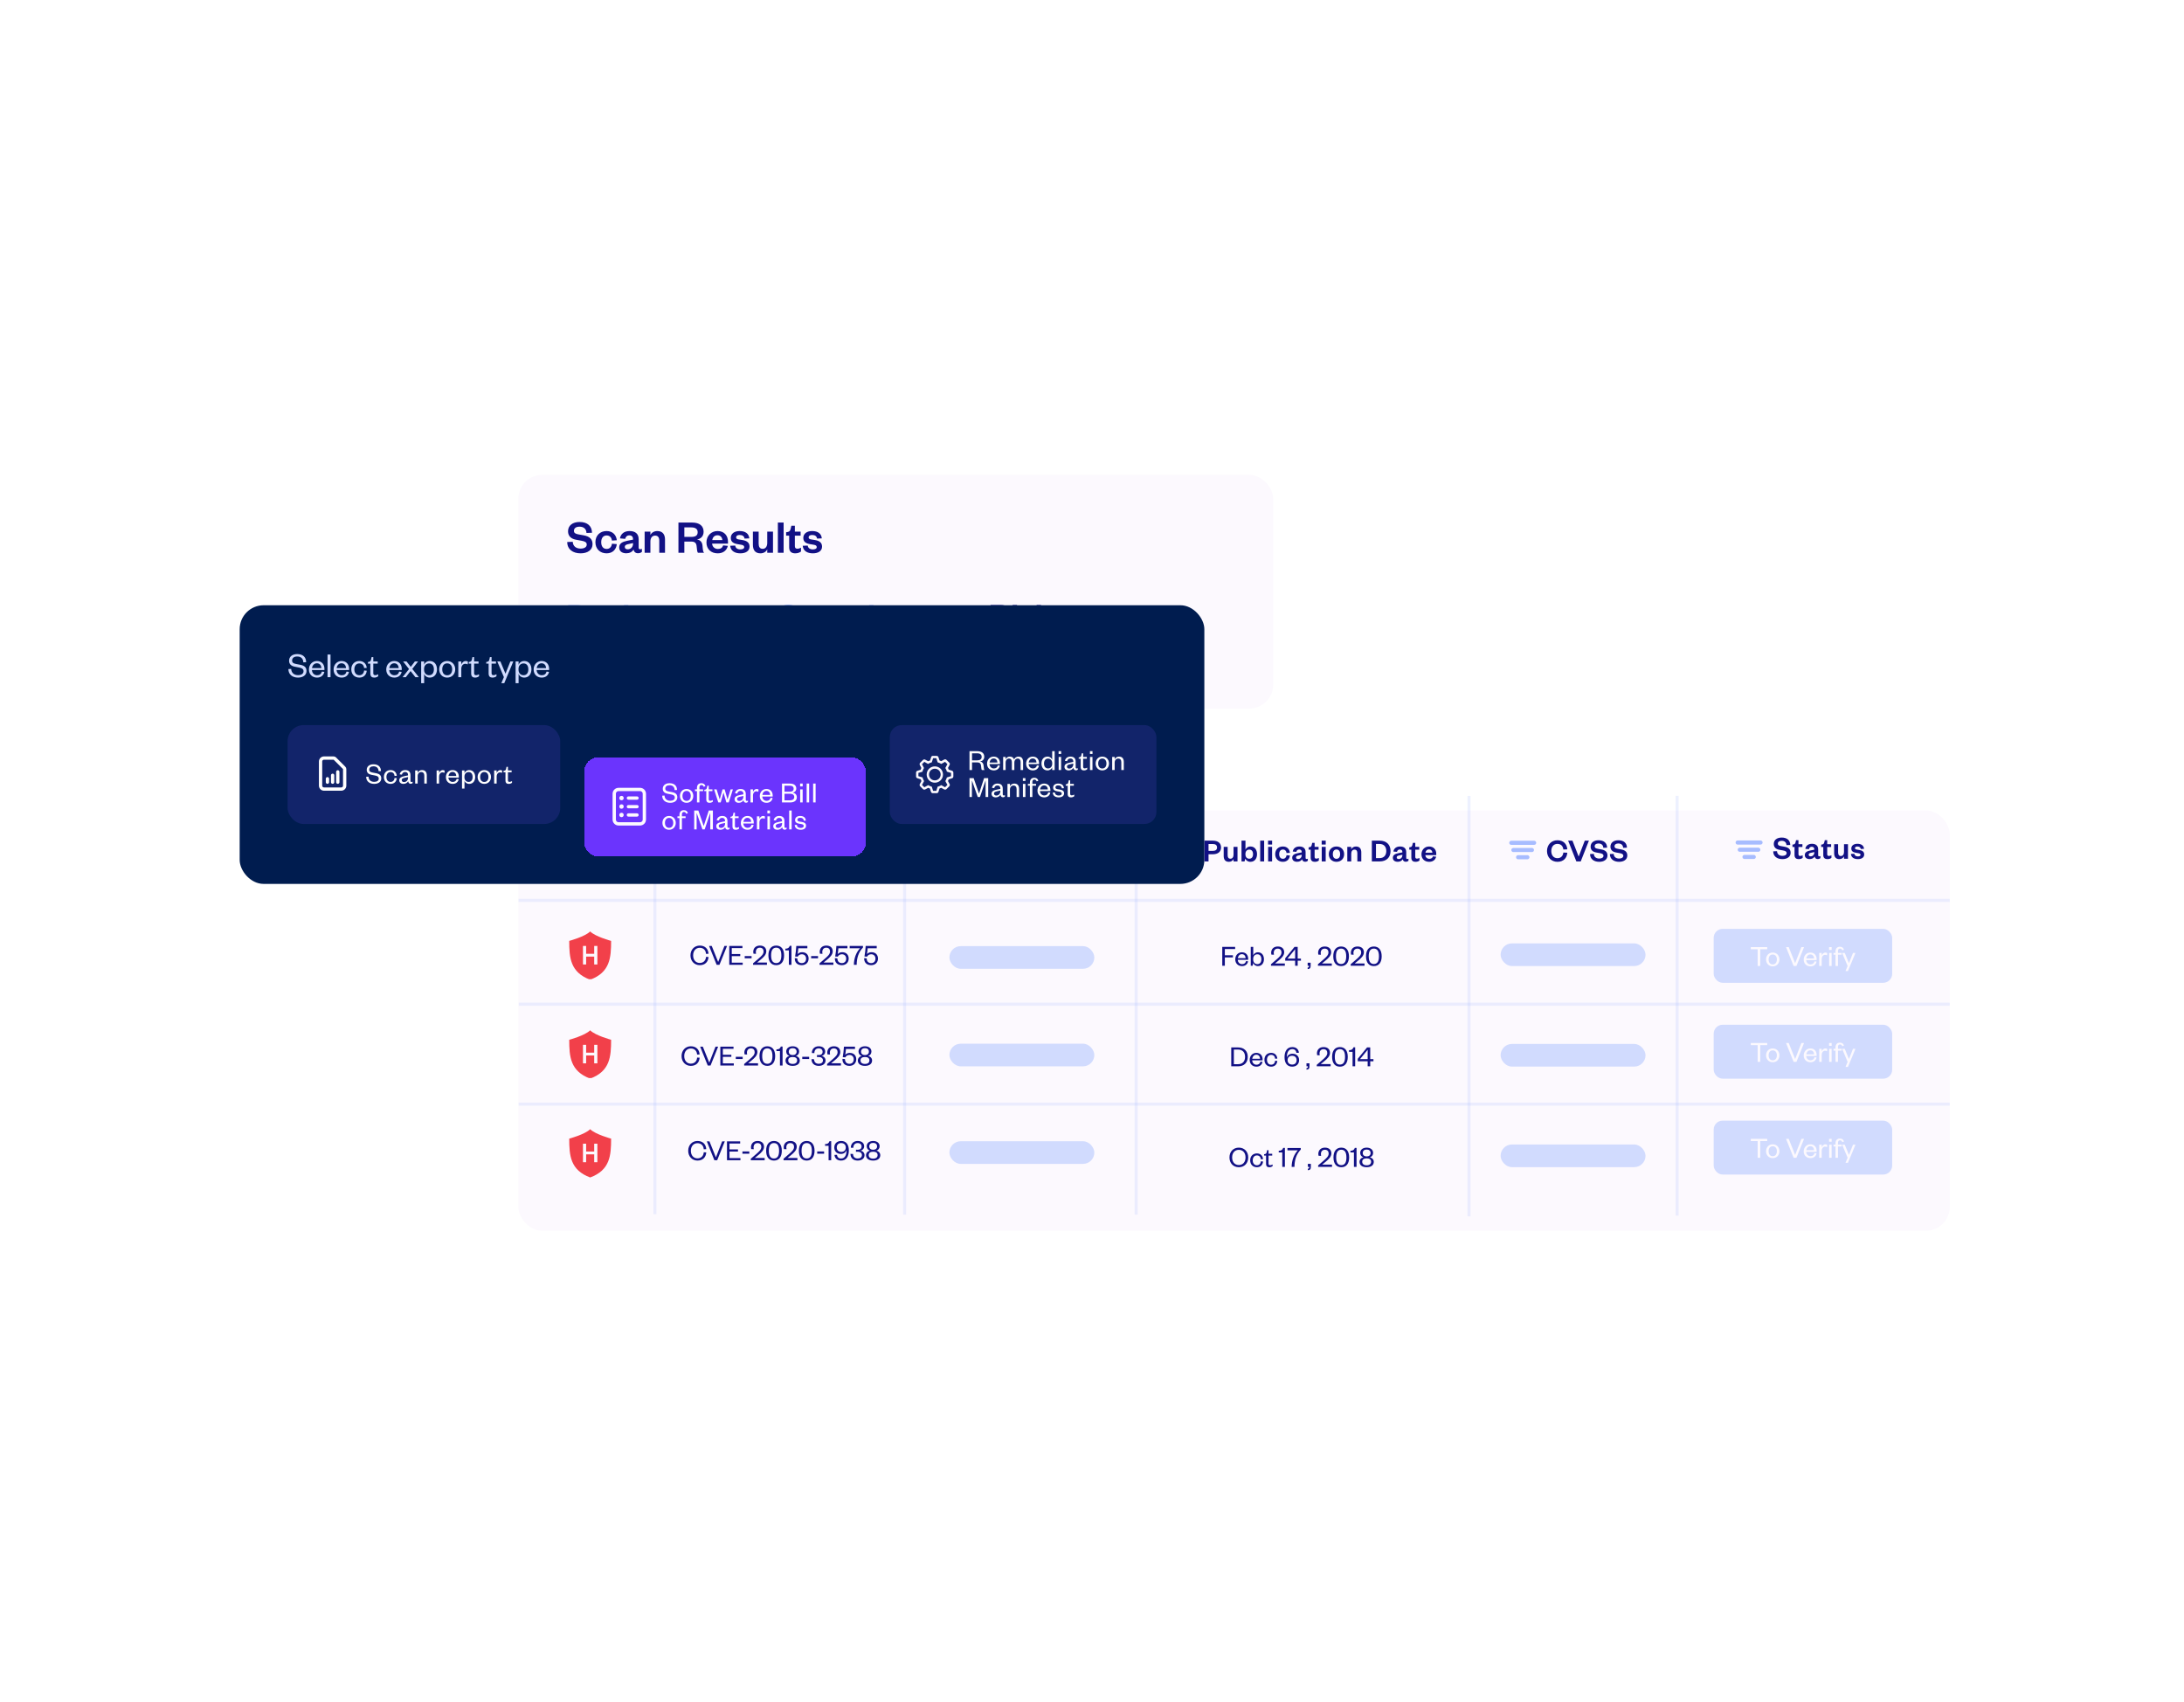 <?xml version="1.0" encoding="UTF-8"?>
<svg xmlns="http://www.w3.org/2000/svg" width="729" height="568" viewBox="0 0 729 568" fill="none">
  <g filter="url(#filter0_d_3038_2902)">
    <rect x="173" y="153" width="252" height="78" rx="8" fill="#FCF9FE"></rect>
    <path d="M189.336 175.416L191.176 175.336C191.256 176.904 192.392 177.608 193.8 177.608C195.048 177.608 195.848 177.112 195.848 176.264C195.848 175.496 195.24 175.208 194.184 175L192.264 174.648C190.696 174.36 189.608 173.496 189.608 171.832C189.608 169.944 191.096 168.728 193.448 168.728C196.088 168.728 197.576 170.088 197.608 172.328L195.768 172.392C195.704 171.016 194.808 170.296 193.432 170.296C192.248 170.296 191.576 170.824 191.576 171.688C191.576 172.424 192.104 172.68 193.016 172.856L194.872 173.192C196.856 173.56 197.784 174.504 197.784 176.136C197.784 178.12 196.072 179.192 193.8 179.192C191.208 179.192 189.336 177.848 189.336 175.416ZM198.744 175.48C198.744 173.24 200.296 171.752 202.472 171.752C204.568 171.752 205.72 173.128 205.88 174.824L204.264 174.936C204.12 173.88 203.528 173.224 202.472 173.224C201.416 173.224 200.68 174.008 200.68 175.48C200.68 176.936 201.416 177.72 202.472 177.72C203.528 177.72 204.12 177.048 204.264 175.976L205.88 176.12C205.72 177.816 204.568 179.192 202.472 179.192C200.296 179.192 198.744 177.72 198.744 175.48ZM211.306 175.944V175.768L209.978 176.056C209.146 176.232 208.554 176.376 208.554 177.08C208.554 177.56 208.922 177.848 209.53 177.848C210.538 177.848 211.306 177.08 211.306 175.944ZM213.178 174.472V177.288C213.178 177.656 213.37 177.832 213.674 177.832C213.866 177.832 214.058 177.784 214.266 177.688V178.712C213.962 178.952 213.578 179.16 212.938 179.16C212.138 179.16 211.626 178.696 211.45 177.928C211.05 178.744 210.09 179.176 209.05 179.176C207.578 179.176 206.682 178.44 206.682 177.224C206.682 175.88 207.77 175.32 209.37 175L211.306 174.616V174.456C211.306 173.672 210.89 173.192 210.074 173.192C209.274 173.192 208.842 173.672 208.682 174.36L206.938 174.2C207.178 172.76 208.282 171.752 210.154 171.752C211.978 171.752 213.178 172.616 213.178 174.472ZM217.095 175.224V179H215.175V171.944H217.095V173.096C217.447 172.296 218.343 171.752 219.399 171.752C221.287 171.752 221.975 173.032 221.975 174.6V179H220.055V174.984C220.055 173.896 219.623 173.272 218.679 173.272C217.703 173.272 217.095 174.04 217.095 175.224ZM235.002 179H232.954C232.746 178.728 232.618 178.04 232.538 176.92C232.458 175.784 231.946 175.272 230.794 175.272H228.426V179H226.458V168.92H231.018C233.594 168.92 234.858 170.12 234.858 171.992C234.858 173.512 233.866 174.392 232.634 174.552C233.786 174.776 234.378 175.448 234.49 176.632C234.618 178.12 234.666 178.632 235.002 179ZM228.426 173.704H230.746C232.202 173.704 232.874 173.224 232.874 172.136C232.874 171.128 232.202 170.536 230.746 170.536H228.426V173.704ZM241.39 176.536L242.942 176.696C242.574 178.264 241.358 179.192 239.55 179.192C237.374 179.192 235.806 177.8 235.806 175.576C235.806 173.352 237.39 171.752 239.502 171.752C241.806 171.752 242.99 173.352 242.99 175.272V175.96H237.694C237.758 177 238.574 177.736 239.614 177.736C240.558 177.736 241.118 177.336 241.39 176.536ZM237.726 174.76H241.118C241.054 173.944 240.558 173.16 239.486 173.16C238.43 173.16 237.902 173.88 237.726 174.76ZM243.742 176.664L245.406 176.6C245.518 177.448 246.158 177.88 247.134 177.88C247.838 177.88 248.414 177.64 248.414 177.128C248.414 176.648 248.094 176.44 247.39 176.328L246.27 176.136C244.766 175.896 243.934 175.336 243.934 174.024C243.934 172.68 245.07 171.752 246.862 171.752C248.814 171.752 249.982 172.632 250.11 174.2L248.526 174.264C248.398 173.464 247.854 173.064 246.846 173.064C246.158 173.064 245.71 173.368 245.71 173.848C245.71 174.232 245.966 174.456 246.478 174.536L247.822 174.76C249.31 175 250.19 175.624 250.19 176.952C250.19 178.392 248.942 179.192 247.118 179.192C245.278 179.192 243.87 178.392 243.742 176.664ZM256.098 175.72V171.944H258.018V179H256.098V177.848C255.73 178.664 254.898 179.192 253.826 179.192C251.954 179.192 251.314 177.928 251.314 176.36V171.944H253.234V175.976C253.234 177.048 253.634 177.688 254.578 177.688C255.522 177.688 256.098 176.92 256.098 175.72ZM259.644 168.92H261.564V179H259.644V168.92ZM263.415 177.208V173.288H262.407V172.152L262.887 172.072C263.575 171.96 263.767 171.608 263.927 170.952L264.151 169.992H265.319V171.944H267.239V173.288H265.319V176.776C265.319 177.384 265.591 177.656 266.167 177.656C266.551 177.656 266.951 177.512 267.367 177.32V178.584C266.855 178.968 266.279 179.192 265.415 179.192C264.327 179.192 263.415 178.712 263.415 177.208ZM267.945 176.664L269.609 176.6C269.721 177.448 270.361 177.88 271.337 177.88C272.041 177.88 272.617 177.64 272.617 177.128C272.617 176.648 272.297 176.44 271.593 176.328L270.473 176.136C268.969 175.896 268.137 175.336 268.137 174.024C268.137 172.68 269.273 171.752 271.065 171.752C273.017 171.752 274.185 172.632 274.313 174.2L272.729 174.264C272.601 173.464 272.057 173.064 271.049 173.064C270.361 173.064 269.913 173.368 269.913 173.848C269.913 174.232 270.169 174.456 270.681 174.536L272.025 174.76C273.513 175 274.393 175.624 274.393 176.952C274.393 178.392 273.145 179.192 271.321 179.192C269.481 179.192 268.073 178.392 267.945 176.664Z" fill="#121185"></path>
    <path d="M191.148 200.172H192.624C193.752 200.172 194.244 199.74 194.244 198.924C194.244 198.108 193.752 197.652 192.624 197.652H191.148V200.172ZM191.148 201.396V204H189.66V196.44H192.672C194.604 196.44 195.708 197.34 195.708 198.912C195.708 200.484 194.604 201.396 192.672 201.396H191.148ZM199.507 201.708V201.576L198.511 201.792C197.887 201.924 197.443 202.032 197.443 202.56C197.443 202.92 197.719 203.136 198.175 203.136C198.931 203.136 199.507 202.56 199.507 201.708ZM200.911 200.604V202.716C200.911 202.992 201.055 203.124 201.283 203.124C201.427 203.124 201.571 203.088 201.727 203.016V203.784C201.499 203.964 201.211 204.12 200.731 204.12C200.131 204.12 199.747 203.772 199.615 203.196C199.315 203.808 198.595 204.132 197.815 204.132C196.711 204.132 196.039 203.58 196.039 202.668C196.039 201.66 196.855 201.24 198.055 201L199.507 200.712V200.592C199.507 200.004 199.195 199.644 198.583 199.644C197.983 199.644 197.659 200.004 197.539 200.52L196.231 200.4C196.411 199.32 197.239 198.564 198.643 198.564C200.011 198.564 200.911 199.212 200.911 200.604ZM202.038 201.36C202.038 199.68 203.202 198.564 204.834 198.564C206.406 198.564 207.27 199.596 207.39 200.868L206.178 200.952C206.07 200.16 205.626 199.668 204.834 199.668C204.042 199.668 203.49 200.256 203.49 201.36C203.49 202.452 204.042 203.04 204.834 203.04C205.626 203.04 206.07 202.536 206.178 201.732L207.39 201.84C207.27 203.112 206.406 204.144 204.834 204.144C203.202 204.144 202.038 203.04 202.038 201.36ZM209.72 202.2V204H208.28V196.44H209.72V200.832L211.976 198.708H213.716L211.388 200.832L213.8 204H212.156L210.332 201.636L209.72 202.2ZM217.519 201.708V201.576L216.523 201.792C215.899 201.924 215.455 202.032 215.455 202.56C215.455 202.92 215.731 203.136 216.187 203.136C216.943 203.136 217.519 202.56 217.519 201.708ZM218.923 200.604V202.716C218.923 202.992 219.067 203.124 219.295 203.124C219.439 203.124 219.583 203.088 219.739 203.016V203.784C219.511 203.964 219.223 204.12 218.743 204.12C218.143 204.12 217.759 203.772 217.627 203.196C217.327 203.808 216.607 204.132 215.827 204.132C214.723 204.132 214.051 203.58 214.051 202.668C214.051 201.66 214.867 201.24 216.067 201L217.519 200.712V200.592C217.519 200.004 217.207 199.644 216.595 199.644C215.995 199.644 215.671 200.004 215.551 200.52L214.243 200.4C214.423 199.32 215.251 198.564 216.655 198.564C218.023 198.564 218.923 199.212 218.923 200.604ZM225.124 200.376C225.124 201.48 224.116 202.164 222.724 202.164C222.292 202.164 221.896 202.104 221.56 201.972C221.428 202.056 221.344 202.188 221.344 202.356C221.344 202.596 221.5 202.752 221.896 202.752H224.008C225.184 202.752 225.784 203.388 225.784 204.24C225.784 205.56 224.248 206.112 222.604 206.112C221.14 206.112 219.892 205.74 219.892 204.756C219.892 204.216 220.324 203.832 220.948 203.748C220.468 203.592 220.216 203.208 220.216 202.776C220.216 202.296 220.552 201.936 221.068 201.732C220.612 201.42 220.336 200.952 220.336 200.376C220.336 199.248 221.332 198.564 222.724 198.564C223.372 198.564 223.972 198.732 224.404 199.032C224.704 198.612 225.232 198.276 225.808 198.276V199.428C225.52 199.428 225.172 199.476 224.896 199.572C225.04 199.8 225.124 200.076 225.124 200.376ZM221.2 204.54C221.2 205.02 221.752 205.236 222.604 205.236C223.66 205.236 224.428 204.996 224.428 204.48C224.428 204.132 224.14 204 223.66 204H221.896C221.512 204 221.2 204.156 221.2 204.54ZM223.66 200.376C223.66 199.764 223.288 199.44 222.736 199.44C222.196 199.44 221.824 199.764 221.824 200.376C221.824 200.988 222.196 201.312 222.736 201.312C223.288 201.312 223.66 200.988 223.66 200.376ZM230.203 202.152L231.367 202.272C231.091 203.448 230.179 204.144 228.823 204.144C227.191 204.144 226.015 203.1 226.015 201.432C226.015 199.764 227.203 198.564 228.787 198.564C230.515 198.564 231.403 199.764 231.403 201.204V201.72H227.431C227.479 202.5 228.091 203.052 228.871 203.052C229.579 203.052 229.999 202.752 230.203 202.152ZM227.455 200.82H229.999C229.951 200.208 229.579 199.62 228.775 199.62C227.983 199.62 227.587 200.16 227.455 200.82ZM231.966 202.248L233.214 202.2C233.298 202.836 233.778 203.16 234.51 203.16C235.038 203.16 235.47 202.98 235.47 202.596C235.47 202.236 235.23 202.08 234.702 201.996L233.862 201.852C232.734 201.672 232.11 201.252 232.11 200.268C232.11 199.26 232.962 198.564 234.306 198.564C235.77 198.564 236.646 199.224 236.742 200.4L235.554 200.448C235.458 199.848 235.05 199.548 234.294 199.548C233.778 199.548 233.442 199.776 233.442 200.136C233.442 200.424 233.634 200.592 234.018 200.652L235.026 200.82C236.142 201 236.802 201.468 236.802 202.464C236.802 203.544 235.866 204.144 234.498 204.144C233.118 204.144 232.062 203.544 231.966 202.248Z" fill="#A7BCFF"></path>
    <path d="M259.312 200.22C259.312 197.892 260.956 196.296 263.104 196.296C265.336 196.296 266.572 197.7 266.704 199.608L265.264 199.668C265.156 198.54 264.484 197.616 263.104 197.616C261.76 197.616 260.872 198.624 260.872 200.22C260.872 201.816 261.76 202.824 263.104 202.824C264.484 202.824 265.156 201.9 265.264 200.772L266.704 200.832C266.572 202.752 265.336 204.144 263.104 204.144C260.956 204.144 259.312 202.548 259.312 200.22ZM268.791 201.36C268.791 202.356 269.247 203.052 270.123 203.052C271.011 203.052 271.467 202.356 271.467 201.36C271.467 200.352 271.011 199.656 270.123 199.656C269.247 199.656 268.791 200.352 268.791 201.36ZM272.919 201.36C272.919 203.004 271.767 204.144 270.123 204.144C268.491 204.144 267.339 203.004 267.339 201.36C267.339 199.716 268.491 198.564 270.123 198.564C271.767 198.564 272.919 199.716 272.919 201.36ZM275.267 201.168V204H273.827V198.708H275.267V199.572C275.531 198.972 276.203 198.564 276.995 198.564C278.411 198.564 278.927 199.524 278.927 200.7V204H277.487V200.988C277.487 200.172 277.163 199.704 276.455 199.704C275.723 199.704 275.267 200.28 275.267 201.168ZM280.265 202.656V199.716H279.509V198.864L279.869 198.804C280.385 198.72 280.529 198.456 280.649 197.964L280.817 197.244H281.693V198.708H283.133V199.716H281.693V202.332C281.693 202.788 281.897 202.992 282.329 202.992C282.617 202.992 282.917 202.884 283.229 202.74V203.688C282.845 203.976 282.413 204.144 281.765 204.144C280.949 204.144 280.265 203.784 280.265 202.656ZM287.226 201.708V201.576L286.23 201.792C285.606 201.924 285.162 202.032 285.162 202.56C285.162 202.92 285.438 203.136 285.894 203.136C286.65 203.136 287.226 202.56 287.226 201.708ZM288.63 200.604V202.716C288.63 202.992 288.774 203.124 289.002 203.124C289.146 203.124 289.29 203.088 289.446 203.016V203.784C289.218 203.964 288.93 204.12 288.45 204.12C287.85 204.12 287.466 203.772 287.334 203.196C287.034 203.808 286.314 204.132 285.534 204.132C284.43 204.132 283.758 203.58 283.758 202.668C283.758 201.66 284.574 201.24 285.774 201L287.226 200.712V200.592C287.226 200.004 286.914 199.644 286.302 199.644C285.702 199.644 285.378 200.004 285.258 200.52L283.95 200.4C284.13 199.32 284.958 198.564 286.362 198.564C287.73 198.564 288.63 199.212 288.63 200.604ZM290.128 198.708H291.568V204H290.128V198.708ZM290.104 197.844V196.44H291.58V197.844H290.104ZM294.216 201.168V204H292.776V198.708H294.216V199.572C294.48 198.972 295.152 198.564 295.944 198.564C297.36 198.564 297.876 199.524 297.876 200.7V204H296.436V200.988C296.436 200.172 296.112 199.704 295.404 199.704C294.672 199.704 294.216 200.28 294.216 201.168ZM302.91 202.152L304.074 202.272C303.798 203.448 302.886 204.144 301.53 204.144C299.898 204.144 298.722 203.1 298.722 201.432C298.722 199.764 299.91 198.564 301.494 198.564C303.222 198.564 304.11 199.764 304.11 201.204V201.72H300.138C300.186 202.5 300.798 203.052 301.578 203.052C302.286 203.052 302.706 202.752 302.91 202.152ZM300.162 200.82H302.706C302.658 200.208 302.286 199.62 301.482 199.62C300.69 199.62 300.294 200.16 300.162 200.82ZM308.694 198.78L308.586 200.124C308.31 199.968 308.07 199.896 307.722 199.896C306.978 199.896 306.474 200.424 306.474 201.384V204H305.034V198.708H306.474V199.716C306.666 199.116 307.218 198.564 307.95 198.564C308.274 198.564 308.538 198.648 308.694 198.78Z" fill="#A7BCFF"></path>
    <path d="M337.068 204H335.532C335.376 203.796 335.28 203.28 335.22 202.44C335.16 201.588 334.776 201.204 333.912 201.204H332.136V204H330.66V196.44H334.08C336.012 196.44 336.96 197.34 336.96 198.744C336.96 199.884 336.216 200.544 335.292 200.664C336.156 200.832 336.6 201.336 336.684 202.224C336.78 203.34 336.816 203.724 337.068 204ZM332.136 200.028H333.876C334.968 200.028 335.472 199.668 335.472 198.852C335.472 198.096 334.968 197.652 333.876 197.652H332.136V200.028ZM338.018 198.708H339.458V204H338.018V198.708ZM337.994 197.844V196.44H339.47V197.844H337.994ZM340.283 202.248L341.531 202.2C341.615 202.836 342.095 203.16 342.827 203.16C343.355 203.16 343.787 202.98 343.787 202.596C343.787 202.236 343.547 202.08 343.019 201.996L342.179 201.852C341.051 201.672 340.427 201.252 340.427 200.268C340.427 199.26 341.279 198.564 342.623 198.564C344.087 198.564 344.963 199.224 345.059 200.4L343.871 200.448C343.775 199.848 343.367 199.548 342.611 199.548C342.095 199.548 341.759 199.776 341.759 200.136C341.759 200.424 341.951 200.592 342.335 200.652L343.343 200.82C344.459 201 345.119 201.468 345.119 202.464C345.119 203.544 344.183 204.144 342.815 204.144C341.435 204.144 340.379 203.544 340.283 202.248ZM347.462 202.2V204H346.022V196.44H347.462V200.832L349.718 198.708H351.458L349.13 200.832L351.542 204H349.898L348.074 201.636L347.462 202.2ZM351.65 202.248L352.898 202.2C352.982 202.836 353.462 203.16 354.194 203.16C354.722 203.16 355.154 202.98 355.154 202.596C355.154 202.236 354.914 202.08 354.386 201.996L353.546 201.852C352.418 201.672 351.794 201.252 351.794 200.268C351.794 199.26 352.646 198.564 353.99 198.564C355.454 198.564 356.33 199.224 356.426 200.4L355.238 200.448C355.142 199.848 354.734 199.548 353.978 199.548C353.462 199.548 353.126 199.776 353.126 200.136C353.126 200.424 353.318 200.592 353.702 200.652L354.71 200.82C355.826 201 356.486 201.468 356.486 202.464C356.486 203.544 355.55 204.144 354.182 204.144C352.802 204.144 351.746 203.544 351.65 202.248Z" fill="#121185"></path>
    <rect x="189" y="212" width="170" height="3" rx="1.5" fill="#A7BCFF" fill-opacity="0.2"></rect>
    <rect x="329" y="212" width="30" height="3" rx="1.5" fill="#121185"></rect>
  </g>
  <g filter="url(#filter1_d_3038_2902)">
    <rect x="173" y="265" width="477.815" height="140.294" rx="8" fill="#FCF9FE"></rect>
  </g>
  <path d="M312.598 281.286C315.582 281.286 317.255 281.286 320.24 281.286M313.301 283.691H319.497M314.881 286.096H317.979" stroke="#A7BCFF" stroke-width="1.368" stroke-linecap="round" stroke-linejoin="round"></path>
  <path d="M324.526 284.03C324.526 281.896 326.033 280.433 328.002 280.433C330.048 280.433 331.181 281.72 331.302 283.469L329.982 283.524C329.883 282.49 329.267 281.643 328.002 281.643C326.77 281.643 325.956 282.567 325.956 284.03C325.956 285.493 326.77 286.417 328.002 286.417C329.267 286.417 329.883 285.57 329.982 284.536L331.302 284.591C331.181 286.351 330.048 287.627 328.002 287.627C326.033 287.627 324.526 286.164 324.526 284.03ZM335.273 285.394V285.273L334.36 285.471C333.788 285.592 333.381 285.691 333.381 286.175C333.381 286.505 333.634 286.703 334.052 286.703C334.745 286.703 335.273 286.175 335.273 285.394ZM336.56 284.382V286.318C336.56 286.571 336.692 286.692 336.901 286.692C337.033 286.692 337.165 286.659 337.308 286.593V287.297C337.099 287.462 336.835 287.605 336.395 287.605C335.845 287.605 335.493 287.286 335.372 286.758C335.097 287.319 334.437 287.616 333.722 287.616C332.71 287.616 332.094 287.11 332.094 286.274C332.094 285.35 332.842 284.965 333.942 284.745L335.273 284.481V284.371C335.273 283.832 334.987 283.502 334.426 283.502C333.876 283.502 333.579 283.832 333.469 284.305L332.27 284.195C332.435 283.205 333.194 282.512 334.481 282.512C335.735 282.512 336.56 283.106 336.56 284.382ZM338.264 286.263V283.568H337.571V282.787L337.901 282.732C338.374 282.655 338.506 282.413 338.616 281.962L338.77 281.302H339.573V282.644H340.893V283.568H339.573V285.966C339.573 286.384 339.76 286.571 340.156 286.571C340.42 286.571 340.695 286.472 340.981 286.34V287.209C340.629 287.473 340.233 287.627 339.639 287.627C338.891 287.627 338.264 287.297 338.264 286.263ZM345.482 285.801L346.549 285.911C346.296 286.989 345.46 287.627 344.217 287.627C342.721 287.627 341.643 286.67 341.643 285.141C341.643 283.612 342.732 282.512 344.184 282.512C345.768 282.512 346.582 283.612 346.582 284.932V285.405H342.941C342.985 286.12 343.546 286.626 344.261 286.626C344.91 286.626 345.295 286.351 345.482 285.801ZM342.963 284.58H345.295C345.251 284.019 344.91 283.48 344.173 283.48C343.447 283.48 343.084 283.975 342.963 284.58ZM351.928 284.173C351.928 285.185 351.004 285.812 349.728 285.812C349.332 285.812 348.969 285.757 348.661 285.636C348.54 285.713 348.463 285.834 348.463 285.988C348.463 286.208 348.606 286.351 348.969 286.351H350.905C351.983 286.351 352.533 286.934 352.533 287.715C352.533 288.925 351.125 289.431 349.618 289.431C348.276 289.431 347.132 289.09 347.132 288.188C347.132 287.693 347.528 287.341 348.1 287.264C347.66 287.121 347.429 286.769 347.429 286.373C347.429 285.933 347.737 285.603 348.21 285.416C347.792 285.13 347.539 284.701 347.539 284.173C347.539 283.139 348.452 282.512 349.728 282.512C350.322 282.512 350.872 282.666 351.268 282.941C351.543 282.556 352.027 282.248 352.555 282.248V283.304C352.291 283.304 351.972 283.348 351.719 283.436C351.851 283.645 351.928 283.898 351.928 284.173ZM348.331 287.99C348.331 288.43 348.837 288.628 349.618 288.628C350.586 288.628 351.29 288.408 351.29 287.935C351.29 287.616 351.026 287.495 350.586 287.495H348.969C348.617 287.495 348.331 287.638 348.331 287.99ZM350.586 284.173C350.586 283.612 350.245 283.315 349.739 283.315C349.244 283.315 348.903 283.612 348.903 284.173C348.903 284.734 349.244 285.031 349.739 285.031C350.245 285.031 350.586 284.734 350.586 284.173ZM354.295 285.075C354.295 285.988 354.713 286.626 355.516 286.626C356.33 286.626 356.748 285.988 356.748 285.075C356.748 284.151 356.33 283.513 355.516 283.513C354.713 283.513 354.295 284.151 354.295 285.075ZM358.079 285.075C358.079 286.582 357.023 287.627 355.516 287.627C354.02 287.627 352.964 286.582 352.964 285.075C352.964 283.568 354.02 282.512 355.516 282.512C357.023 282.512 358.079 283.568 358.079 285.075ZM362.486 282.71L362.387 283.942C362.134 283.799 361.914 283.733 361.595 283.733C360.913 283.733 360.451 284.217 360.451 285.097V287.495H359.131V282.644H360.451V283.568C360.627 283.018 361.133 282.512 361.804 282.512C362.101 282.512 362.343 282.589 362.486 282.71ZM365.469 289.299H364.171L364.919 287.517L362.906 282.644H364.292L365.612 285.955H365.656L366.965 282.644H368.252L365.469 289.299Z" fill="#121185"></path>
  <rect x="316.906" y="315.77" width="48.374" height="7.558" rx="3.779" fill="#D1DBFE"></rect>
  <rect x="316.906" y="348.328" width="48.374" height="7.558" rx="3.779" fill="#D1DBFE"></rect>
  <rect x="316.906" y="380.886" width="48.374" height="7.558" rx="3.779" fill="#D1DBFE"></rect>
  <path d="M504.447 281.286C507.432 281.286 509.105 281.286 512.089 281.286M505.15 283.691H511.347M506.73 286.096H509.829" stroke="#A7BCFF" stroke-width="1.368" stroke-linecap="round" stroke-linejoin="round"></path>
  <path d="M516.375 284.03C516.375 281.896 517.882 280.433 519.851 280.433C521.897 280.433 523.03 281.72 523.151 283.469L521.831 283.524C521.732 282.49 521.116 281.643 519.851 281.643C518.619 281.643 517.805 282.567 517.805 284.03C517.805 285.493 518.619 286.417 519.851 286.417C521.116 286.417 521.732 285.57 521.831 284.536L523.151 284.591C523.03 286.351 521.897 287.627 519.851 287.627C517.882 287.627 516.375 286.164 516.375 284.03ZM527.635 287.495H526.172L523.433 280.565H524.874L526.92 285.823H526.964L528.988 280.565H530.363L527.635 287.495ZM530.747 285.031L532.012 284.976C532.067 286.054 532.848 286.538 533.816 286.538C534.674 286.538 535.224 286.197 535.224 285.614C535.224 285.086 534.806 284.888 534.08 284.745L532.76 284.503C531.682 284.305 530.934 283.711 530.934 282.567C530.934 281.269 531.957 280.433 533.574 280.433C535.389 280.433 536.412 281.368 536.434 282.908L535.169 282.952C535.125 282.006 534.509 281.511 533.563 281.511C532.749 281.511 532.287 281.874 532.287 282.468C532.287 282.974 532.65 283.15 533.277 283.271L534.553 283.502C535.917 283.755 536.555 284.404 536.555 285.526C536.555 286.89 535.378 287.627 533.816 287.627C532.034 287.627 530.747 286.703 530.747 285.031ZM537.369 285.031L538.634 284.976C538.689 286.054 539.47 286.538 540.438 286.538C541.296 286.538 541.846 286.197 541.846 285.614C541.846 285.086 541.428 284.888 540.702 284.745L539.382 284.503C538.304 284.305 537.556 283.711 537.556 282.567C537.556 281.269 538.579 280.433 540.196 280.433C542.011 280.433 543.034 281.368 543.056 282.908L541.791 282.952C541.747 282.006 541.131 281.511 540.185 281.511C539.371 281.511 538.909 281.874 538.909 282.468C538.909 282.974 539.272 283.15 539.899 283.271L541.175 283.502C542.539 283.755 543.177 284.404 543.177 285.526C543.177 286.89 542 287.627 540.438 287.627C538.656 287.627 537.369 286.703 537.369 285.031Z" fill="#121185"></path>
  <rect x="500.889" y="314.854" width="48.374" height="7.558" rx="3.779" fill="#D1DBFE"></rect>
  <rect x="500.889" y="348.413" width="48.374" height="7.558" rx="3.779" fill="#D1DBFE"></rect>
  <rect x="500.889" y="381.971" width="48.374" height="7.558" rx="3.779" fill="#D1DBFE"></rect>
  <rect x="173.072" y="299.983" width="477.743" height="1.03" fill="#A7BCFF" fill-opacity="0.2"></rect>
  <rect x="302.465" y="265.295" width="140.091" height="1.015" transform="rotate(90 302.465 265.295)" fill="#A7BCFF" fill-opacity="0.2"></rect>
  <rect x="219.113" y="265.639" width="139.587" height="1.015" transform="rotate(90 219.113 265.639)" fill="#A7BCFF" fill-opacity="0.2"></rect>
  <rect x="379.742" y="265.254" width="140.132" height="1.015" transform="rotate(90 379.742 265.254)" fill="#A7BCFF" fill-opacity="0.2"></rect>
  <rect x="490.844" y="265.639" width="140.309" height="1.015" transform="rotate(90 490.844 265.639)" fill="#A7BCFF" fill-opacity="0.2"></rect>
  <rect x="560.32" y="265.605" width="140.092" height="1.015" transform="rotate(90 560.32 265.605)" fill="#A7BCFF" fill-opacity="0.2"></rect>
  <rect x="173.152" y="334.64" width="477.664" height="1.012" fill="#A7BCFF" fill-opacity="0.2"></rect>
  <rect x="173.111" y="368.002" width="477.704" height="1.012" fill="#A7BCFF" fill-opacity="0.2"></rect>
  <path d="M580.012 281.191C582.996 281.191 584.669 281.191 587.654 281.191M580.715 283.596H586.911M582.295 286.001H585.393" stroke="#A7BCFF" stroke-width="1.368" stroke-linecap="round" stroke-linejoin="round"></path>
  <path d="M591.885 284.132L593.15 284.077C593.205 285.155 593.986 285.639 594.954 285.639C595.812 285.639 596.362 285.298 596.362 284.715C596.362 284.187 595.944 283.989 595.218 283.846L593.898 283.604C592.82 283.406 592.072 282.812 592.072 281.668C592.072 280.37 593.095 279.534 594.712 279.534C596.527 279.534 597.55 280.469 597.572 282.009L596.307 282.053C596.263 281.107 595.647 280.612 594.701 280.612C593.887 280.612 593.425 280.975 593.425 281.569C593.425 282.075 593.788 282.251 594.415 282.372L595.691 282.603C597.055 282.856 597.693 283.505 597.693 284.627C597.693 285.991 596.516 286.728 594.954 286.728C593.172 286.728 591.885 285.804 591.885 284.132ZM599.002 285.364V282.669H598.309V281.888L598.639 281.833C599.112 281.756 599.244 281.514 599.354 281.063L599.508 280.403H600.311V281.745H601.631V282.669H600.311V285.067C600.311 285.485 600.498 285.672 600.894 285.672C601.158 285.672 601.433 285.573 601.719 285.441V286.31C601.367 286.574 600.971 286.728 600.377 286.728C599.629 286.728 599.002 286.398 599.002 285.364ZM605.603 284.495V284.374L604.69 284.572C604.118 284.693 603.711 284.792 603.711 285.276C603.711 285.606 603.964 285.804 604.382 285.804C605.075 285.804 605.603 285.276 605.603 284.495ZM606.89 283.483V285.419C606.89 285.672 607.022 285.793 607.231 285.793C607.363 285.793 607.495 285.76 607.638 285.694V286.398C607.429 286.563 607.165 286.706 606.725 286.706C606.175 286.706 605.823 286.387 605.702 285.859C605.427 286.42 604.767 286.717 604.052 286.717C603.04 286.717 602.424 286.211 602.424 285.375C602.424 284.451 603.172 284.066 604.272 283.846L605.603 283.582V283.472C605.603 282.933 605.317 282.603 604.756 282.603C604.206 282.603 603.909 282.933 603.799 283.406L602.6 283.296C602.765 282.306 603.524 281.613 604.811 281.613C606.065 281.613 606.89 282.207 606.89 283.483ZM608.594 285.364V282.669H607.901V281.888L608.231 281.833C608.704 281.756 608.836 281.514 608.946 281.063L609.1 280.403H609.903V281.745H611.223V282.669H609.903V285.067C609.903 285.485 610.09 285.672 610.486 285.672C610.75 285.672 611.025 285.573 611.311 285.441V286.31C610.959 286.574 610.563 286.728 609.969 286.728C609.221 286.728 608.594 286.398 608.594 285.364ZM615.514 284.341V281.745H616.834V286.596H615.514V285.804C615.261 286.365 614.689 286.728 613.952 286.728C612.665 286.728 612.225 285.859 612.225 284.781V281.745H613.545V284.517C613.545 285.254 613.82 285.694 614.469 285.694C615.118 285.694 615.514 285.166 615.514 284.341ZM617.82 284.99L618.964 284.946C619.041 285.529 619.481 285.826 620.152 285.826C620.636 285.826 621.032 285.661 621.032 285.309C621.032 284.979 620.812 284.836 620.328 284.759L619.558 284.627C618.524 284.462 617.952 284.077 617.952 283.175C617.952 282.251 618.733 281.613 619.965 281.613C621.307 281.613 622.11 282.218 622.198 283.296L621.109 283.34C621.021 282.79 620.647 282.515 619.954 282.515C619.481 282.515 619.173 282.724 619.173 283.054C619.173 283.318 619.349 283.472 619.701 283.527L620.625 283.681C621.648 283.846 622.253 284.275 622.253 285.188C622.253 286.178 621.395 286.728 620.141 286.728C618.876 286.728 617.908 286.178 617.82 284.99Z" fill="#121185"></path>
  <rect x="572.012" y="310.004" width="59.581" height="18" rx="3" fill="#D1DBFE"></rect>
  <path d="M587.549 322.4H586.689V316.82H584.399V316.1H589.879V316.82H587.549V322.4ZM590.349 320.22C590.349 321.19 590.839 321.88 591.719 321.88C592.609 321.88 593.109 321.19 593.109 320.22C593.109 319.24 592.609 318.56 591.719 318.56C590.839 318.56 590.349 319.24 590.349 320.22ZM593.959 320.22C593.959 321.58 593.009 322.52 591.719 322.52C590.439 322.52 589.499 321.58 589.499 320.22C589.499 318.86 590.439 317.91 591.719 317.91C593.009 317.91 593.959 318.86 593.959 320.22ZM599.635 322.4H598.695L596.165 316.1H597.055L599.185 321.4H599.225L601.295 316.1H602.175L599.635 322.4ZM605.667 320.85L606.357 320.93C606.137 321.92 605.407 322.52 604.317 322.52C603.017 322.52 602.067 321.64 602.067 320.28C602.067 318.9 603.017 317.91 604.277 317.91C605.667 317.91 606.377 318.9 606.377 320.09V320.42H602.897C602.937 321.27 603.547 321.87 604.327 321.87C605.057 321.87 605.487 321.52 605.667 320.85ZM602.917 319.88H605.527C605.497 319.18 605.107 318.54 604.277 318.54C603.487 318.54 603.017 319.16 602.917 319.88ZM609.93 318.11L609.85 318.86C609.61 318.73 609.44 318.68 609.17 318.68C608.54 318.68 608.07 319.25 608.07 320.09V322.4H607.24V318.03H608.07V318.92C608.23 318.42 608.68 317.91 609.31 317.91C609.58 317.91 609.78 317.98 609.93 318.11ZM610.55 318.03H611.38V322.4H610.55V318.03ZM610.53 317.04V316.1H611.39V317.04H610.53ZM612.683 318.63H612.013V318.03H612.683V317.52C612.683 316.59 613.213 315.98 614.133 315.98C614.883 315.98 615.303 316.32 615.503 316.98L614.933 317.18C614.823 316.84 614.573 316.58 614.173 316.58C613.713 316.58 613.503 316.91 613.503 317.43V318.03H614.733V318.63H613.503V322.4H612.683V318.63ZM616.824 324.08H616.014L616.724 322.39L614.884 318.03H615.754L617.144 321.39H617.184L618.524 318.03H619.344L616.824 324.08Z" fill="#FCF9FE"></path>
  <rect x="572.012" y="342.004" width="59.581" height="18" rx="3" fill="#D1DBFE"></rect>
  <path d="M587.549 354.4H586.689V348.82H584.399V348.1H589.879V348.82H587.549V354.4ZM590.349 352.22C590.349 353.19 590.839 353.88 591.719 353.88C592.609 353.88 593.109 353.19 593.109 352.22C593.109 351.24 592.609 350.56 591.719 350.56C590.839 350.56 590.349 351.24 590.349 352.22ZM593.959 352.22C593.959 353.58 593.009 354.52 591.719 354.52C590.439 354.52 589.499 353.58 589.499 352.22C589.499 350.86 590.439 349.91 591.719 349.91C593.009 349.91 593.959 350.86 593.959 352.22ZM599.635 354.4H598.695L596.165 348.1H597.055L599.185 353.4H599.225L601.295 348.1H602.175L599.635 354.4ZM605.667 352.85L606.357 352.93C606.137 353.92 605.407 354.52 604.317 354.52C603.017 354.52 602.067 353.64 602.067 352.28C602.067 350.9 603.017 349.91 604.277 349.91C605.667 349.91 606.377 350.9 606.377 352.09V352.42H602.897C602.937 353.27 603.547 353.87 604.327 353.87C605.057 353.87 605.487 353.52 605.667 352.85ZM602.917 351.88H605.527C605.497 351.18 605.107 350.54 604.277 350.54C603.487 350.54 603.017 351.16 602.917 351.88ZM609.93 350.11L609.85 350.86C609.61 350.73 609.44 350.68 609.17 350.68C608.54 350.68 608.07 351.25 608.07 352.09V354.4H607.24V350.03H608.07V350.92C608.23 350.42 608.68 349.91 609.31 349.91C609.58 349.91 609.78 349.98 609.93 350.11ZM610.55 350.03H611.38V354.4H610.55V350.03ZM610.53 349.04V348.1H611.39V349.04H610.53ZM612.683 350.63H612.013V350.03H612.683V349.52C612.683 348.59 613.213 347.98 614.133 347.98C614.883 347.98 615.303 348.32 615.503 348.98L614.933 349.18C614.823 348.84 614.573 348.58 614.173 348.58C613.713 348.58 613.503 348.91 613.503 349.43V350.03H614.733V350.63H613.503V354.4H612.683V350.63ZM616.824 356.08H616.014L616.724 354.39L614.884 350.03H615.754L617.144 353.39H617.184L618.524 350.03H619.344L616.824 356.08Z" fill="#FCF9FE"></path>
  <rect x="572.012" y="374.004" width="59.581" height="18" rx="3" fill="#D1DBFE"></rect>
  <path d="M587.549 386.4H586.689V380.82H584.399V380.1H589.879V380.82H587.549V386.4ZM590.349 384.22C590.349 385.19 590.839 385.88 591.719 385.88C592.609 385.88 593.109 385.19 593.109 384.22C593.109 383.24 592.609 382.56 591.719 382.56C590.839 382.56 590.349 383.24 590.349 384.22ZM593.959 384.22C593.959 385.58 593.009 386.52 591.719 386.52C590.439 386.52 589.499 385.58 589.499 384.22C589.499 382.86 590.439 381.91 591.719 381.91C593.009 381.91 593.959 382.86 593.959 384.22ZM599.635 386.4H598.695L596.165 380.1H597.055L599.185 385.4H599.225L601.295 380.1H602.175L599.635 386.4ZM605.667 384.85L606.357 384.93C606.137 385.92 605.407 386.52 604.317 386.52C603.017 386.52 602.067 385.64 602.067 384.28C602.067 382.9 603.017 381.91 604.277 381.91C605.667 381.91 606.377 382.9 606.377 384.09V384.42H602.897C602.937 385.27 603.547 385.87 604.327 385.87C605.057 385.87 605.487 385.52 605.667 384.85ZM602.917 383.88H605.527C605.497 383.18 605.107 382.54 604.277 382.54C603.487 382.54 603.017 383.16 602.917 383.88ZM609.93 382.11L609.85 382.86C609.61 382.73 609.44 382.68 609.17 382.68C608.54 382.68 608.07 383.25 608.07 384.09V386.4H607.24V382.03H608.07V382.92C608.23 382.42 608.68 381.91 609.31 381.91C609.58 381.91 609.78 381.98 609.93 382.11ZM610.55 382.03H611.38V386.4H610.55V382.03ZM610.53 381.04V380.1H611.39V381.04H610.53ZM612.683 382.63H612.013V382.03H612.683V381.52C612.683 380.59 613.213 379.98 614.133 379.98C614.883 379.98 615.303 380.32 615.503 380.98L614.933 381.18C614.823 380.84 614.573 380.58 614.173 380.58C613.713 380.58 613.503 380.91 613.503 381.43V382.03H614.733V382.63H613.503V386.4H612.683V382.63ZM616.824 388.08H616.014L616.724 386.39L614.884 382.03H615.754L617.144 385.39H617.184L618.524 382.03H619.344L616.824 388.08Z" fill="#FCF9FE"></path>
  <g clip-path="url(#clip0_3038_2902)">
    <path d="M196.584 291.006C195.779 290.7 195 290.335 194.267 289.871C193.299 289.258 192.434 288.525 191.74 287.59C191.003 286.595 190.66 285.463 190.654 284.219C190.647 282.674 190.645 281.129 190.643 279.584C190.643 279.542 190.643 279.5 190.645 279.458C190.671 278.994 190.843 278.796 191.293 278.744C191.842 278.681 192.388 278.611 192.923 278.46C193.666 278.248 194.37 277.942 195.037 277.552C195.46 277.303 195.868 277.029 196.279 276.756C196.627 276.527 196.825 276.519 197.17 276.764C198.022 277.366 198.91 277.9 199.89 278.256C200.517 278.485 201.162 278.626 201.821 278.696C201.967 278.712 202.113 278.728 202.254 278.758C202.575 278.827 202.742 279.016 202.788 279.35C202.796 279.41 202.798 279.472 202.798 279.532C202.791 281.161 202.778 282.791 202.776 284.42C202.776 285.619 202.373 286.666 201.679 287.61C200.833 288.761 199.74 289.603 198.5 290.248C197.964 290.526 197.405 290.755 196.856 291.007H196.581L196.584 291.006Z" stroke="#121185" stroke-width="1.5" stroke-linecap="round" stroke-linejoin="round"></path>
  </g>
  <g clip-path="url(#clip1_3038_2902)">
    <path d="M196.994 310.866C195.246 312.617 190.004 314.018 190.004 314.018C190.004 319.621 190.354 324.522 196.994 326.974C203.635 324.524 203.985 319.621 203.985 314.018C203.985 314.018 198.743 312.618 196.994 310.866Z" fill="#F2404A"></path>
    <path d="M194.592 321.887V315.707H195.646V318.324H198.341V315.707H199.398V321.887H198.341V319.261H195.646V321.887H194.592Z" fill="#FCF9FE"></path>
  </g>
  <g clip-path="url(#clip2_3038_2902)">
    <path d="M196.994 343.866C195.246 345.617 190.004 347.018 190.004 347.018C190.004 352.621 190.354 357.522 196.994 359.974C203.635 357.524 203.985 352.621 203.985 347.018C203.985 347.018 198.743 345.618 196.994 343.866Z" fill="#F2404A"></path>
    <path d="M194.592 354.887V348.707H195.646V351.324H198.341V348.707H199.398V354.887H198.341V352.261H195.646V354.887H194.592Z" fill="#FCF9FE"></path>
  </g>
  <g clip-path="url(#clip3_3038_2902)">
    <path d="M196.994 376.866C195.246 378.617 190.004 380.018 190.004 380.018C190.004 385.621 190.354 390.522 196.994 392.974C203.635 390.524 203.985 385.621 203.985 380.018C203.985 380.018 198.743 378.618 196.994 376.866Z" fill="#F2404A"></path>
    <path d="M194.592 387.887V381.707H195.646V384.324H198.341V381.707H199.398V387.887H198.341V385.261H195.646V387.887H194.592Z" fill="#FCF9FE"></path>
  </g>
  <path d="M248.652 281.286C251.637 281.286 253.31 281.286 256.294 281.286M249.355 283.691H255.552M250.935 286.097H254.034" stroke="#A7BCFF" stroke-width="1.368" stroke-linecap="round" stroke-linejoin="round"></path>
  <path d="M260.899 280.565H262.274V287.495H260.899V280.565ZM265.094 286.395H266.249C267.712 286.395 268.537 285.515 268.537 284.019C268.537 282.545 267.712 281.665 266.249 281.665H265.094V286.395ZM263.719 287.495V280.565H266.337C268.57 280.565 269.956 281.863 269.956 284.03C269.956 286.197 268.57 287.495 266.337 287.495H263.719Z" fill="#121185"></path>
  <path d="M230.472 318.853C230.472 316.913 231.822 315.583 233.562 315.583C235.362 315.583 236.382 316.693 236.502 318.313L235.662 318.353C235.592 317.193 234.862 316.323 233.562 316.323C232.282 316.323 231.362 317.303 231.362 318.853C231.362 320.403 232.282 321.383 233.562 321.383C234.862 321.383 235.592 320.513 235.662 319.353L236.502 319.393C236.382 321.013 235.362 322.123 233.562 322.123C231.822 322.123 230.472 320.793 230.472 318.853ZM240.149 322.003H239.209L236.679 315.703H237.569L239.699 321.003H239.739L241.809 315.703H242.689L240.149 322.003ZM247.909 321.283V322.003H243.419V315.703H247.819V316.423H244.259V318.403H247.089V319.113H244.259V321.283H247.909ZM248.574 319.823V319.083H250.874V319.823H248.574ZM252.709 321.253H255.999V322.003H251.369V321.503L253.149 319.973C254.139 319.113 254.879 318.473 254.879 317.553C254.879 316.813 254.459 316.293 253.629 316.293C252.769 316.293 252.289 316.843 252.289 317.763C252.289 317.953 252.309 318.143 252.359 318.333L251.499 318.293C251.459 318.093 251.429 317.893 251.429 317.703C251.429 316.413 252.299 315.583 253.639 315.583C255.109 315.583 255.779 316.443 255.779 317.513C255.779 318.653 254.809 319.523 253.899 320.273L252.709 321.253ZM261.718 318.853C261.718 320.943 260.748 322.123 259.098 322.123C257.448 322.123 256.488 320.943 256.488 318.853C256.488 316.763 257.448 315.583 259.098 315.583C260.748 315.583 261.718 316.763 261.718 318.853ZM260.808 318.853C260.808 317.143 260.258 316.283 259.098 316.283C257.938 316.283 257.388 317.143 257.388 318.853C257.388 320.563 257.938 321.423 259.098 321.423C260.258 321.423 260.808 320.563 260.808 318.853ZM262.137 317.183V316.623C263.017 316.623 263.387 316.323 263.617 315.663H264.187V322.003H263.317V317.183H262.137ZM269.488 315.703V316.483H266.468C266.458 316.823 266.308 318.113 266.238 318.433C266.528 318.083 267.038 317.793 267.738 317.793C269.168 317.793 269.908 318.753 269.908 319.913C269.908 321.223 268.988 322.123 267.618 322.123C266.098 322.123 265.228 321.173 265.298 319.773L266.138 319.843C266.138 320.793 266.648 321.433 267.638 321.433C268.528 321.433 269.068 320.843 269.068 319.923C269.068 319.093 268.528 318.483 267.638 318.483C266.938 318.483 266.488 318.853 266.258 319.283L265.398 319.223C265.558 318.353 265.768 316.743 265.798 315.703H269.488ZM270.752 319.823V319.083H273.052V319.823H270.752ZM274.887 321.253H278.177V322.003H273.547V321.503L275.327 319.973C276.317 319.113 277.057 318.473 277.057 317.553C277.057 316.813 276.637 316.293 275.807 316.293C274.947 316.293 274.467 316.843 274.467 317.763C274.467 317.953 274.487 318.143 274.537 318.333L273.677 318.293C273.637 318.093 273.607 317.893 273.607 317.703C273.607 316.413 274.477 315.583 275.817 315.583C277.287 315.583 277.957 316.443 277.957 317.513C277.957 318.653 276.987 319.523 276.077 320.273L274.887 321.253ZM282.867 315.703V316.483H279.847C279.837 316.823 279.687 318.113 279.617 318.433C279.907 318.083 280.417 317.793 281.117 317.793C282.547 317.793 283.287 318.753 283.287 319.913C283.287 321.223 282.367 322.123 280.997 322.123C279.477 322.123 278.607 321.173 278.677 319.773L279.517 319.843C279.517 320.793 280.027 321.433 281.017 321.433C281.907 321.433 282.447 320.843 282.447 319.923C282.447 319.093 281.907 318.483 281.017 318.483C280.317 318.483 279.867 318.853 279.637 319.283L278.777 319.223C278.937 318.353 279.147 316.743 279.177 315.703H282.867ZM287.074 316.483H283.614V315.703H288.054V316.233C286.484 317.873 285.974 319.863 285.954 322.003H285.014C285.044 319.773 285.814 317.813 287.074 316.483ZM292.642 315.703V316.483H289.622C289.612 316.823 289.462 318.113 289.392 318.433C289.682 318.083 290.192 317.793 290.892 317.793C292.322 317.793 293.062 318.753 293.062 319.913C293.062 321.223 292.142 322.123 290.772 322.123C289.252 322.123 288.382 321.173 288.452 319.773L289.292 319.843C289.292 320.793 289.802 321.433 290.792 321.433C291.682 321.433 292.222 320.843 292.222 319.923C292.222 319.093 291.682 318.483 290.792 318.483C290.092 318.483 289.642 318.853 289.412 319.283L288.552 319.223C288.712 318.353 288.922 316.743 288.952 315.703H292.642Z" fill="#121185"></path>
  <path d="M227.498 352.46C227.498 350.52 228.848 349.19 230.588 349.19C232.388 349.19 233.408 350.3 233.528 351.92L232.688 351.96C232.618 350.8 231.888 349.93 230.588 349.93C229.308 349.93 228.388 350.91 228.388 352.46C228.388 354.01 229.308 354.99 230.588 354.99C231.888 354.99 232.618 354.12 232.688 352.96L233.528 353C233.408 354.62 232.388 355.73 230.588 355.73C228.848 355.73 227.498 354.4 227.498 352.46ZM237.174 355.61H236.234L233.704 349.31H234.594L236.724 354.61H236.764L238.834 349.31H239.714L237.174 355.61ZM244.934 354.89V355.61H240.444V349.31H244.844V350.03H241.284V352.01H244.114V352.72H241.284V354.89H244.934ZM245.599 353.43V352.69H247.899V353.43H245.599ZM249.735 354.86H253.025V355.61H248.395V355.11L250.175 353.58C251.165 352.72 251.905 352.08 251.905 351.16C251.905 350.42 251.485 349.9 250.655 349.9C249.795 349.9 249.315 350.45 249.315 351.37C249.315 351.56 249.335 351.75 249.385 351.94L248.525 351.9C248.485 351.7 248.455 351.5 248.455 351.31C248.455 350.02 249.325 349.19 250.665 349.19C252.135 349.19 252.805 350.05 252.805 351.12C252.805 352.26 251.835 353.13 250.925 353.88L249.735 354.86ZM258.744 352.46C258.744 354.55 257.774 355.73 256.124 355.73C254.474 355.73 253.514 354.55 253.514 352.46C253.514 350.37 254.474 349.19 256.124 349.19C257.774 349.19 258.744 350.37 258.744 352.46ZM257.834 352.46C257.834 350.75 257.284 349.89 256.124 349.89C254.964 349.89 254.414 350.75 254.414 352.46C254.414 354.17 254.964 355.03 256.124 355.03C257.284 355.03 257.834 354.17 257.834 352.46ZM259.163 350.79V350.23C260.043 350.23 260.413 349.93 260.643 349.27H261.213V355.61H260.343V350.79H259.163ZM264.593 349.83C263.813 349.83 263.283 350.22 263.283 351C263.283 351.72 263.813 352.12 264.593 352.12C265.363 352.12 265.903 351.72 265.903 351C265.903 350.22 265.363 349.83 264.593 349.83ZM264.593 352.77C263.633 352.77 263.103 353.16 263.103 353.9C263.103 354.64 263.633 355.08 264.593 355.08C265.543 355.08 266.073 354.64 266.073 353.9C266.073 353.16 265.543 352.77 264.593 352.77ZM264.593 355.73C263.103 355.73 262.203 355.04 262.203 353.94C262.203 353.12 262.823 352.56 263.503 352.43C262.843 352.19 262.433 351.68 262.433 350.94C262.433 349.85 263.353 349.19 264.593 349.19C265.823 349.19 266.743 349.85 266.743 350.94C266.743 351.68 266.333 352.19 265.673 352.43C266.353 352.56 266.963 353.12 266.963 353.94C266.963 355.04 266.073 355.73 264.593 355.73ZM267.787 353.43V352.69H270.087V353.43H267.787ZM274.694 353.88C274.694 353.16 274.094 352.77 273.304 352.77C273.054 352.77 272.854 352.78 272.704 352.8V352.09C272.844 352.11 273.024 352.12 273.304 352.12C273.964 352.12 274.574 351.85 274.574 351.04C274.574 350.36 274.134 349.89 273.264 349.89C272.374 349.89 271.824 350.47 271.824 351.47L270.984 351.44C270.984 350.14 271.854 349.19 273.274 349.19C274.664 349.19 275.434 349.91 275.434 350.97C275.434 351.78 274.834 352.33 274.214 352.43C274.984 352.54 275.564 353.12 275.564 353.94C275.564 354.99 274.684 355.73 273.294 355.73C271.794 355.73 270.874 354.88 270.874 353.48L271.724 353.52C271.744 354.52 272.354 355.03 273.304 355.03C274.124 355.03 274.694 354.63 274.694 353.88ZM277.411 354.86H280.701V355.61H276.071V355.11L277.851 353.58C278.841 352.72 279.581 352.08 279.581 351.16C279.581 350.42 279.161 349.9 278.331 349.9C277.471 349.9 276.991 350.45 276.991 351.37C276.991 351.56 277.011 351.75 277.061 351.94L276.201 351.9C276.161 351.7 276.131 351.5 276.131 351.31C276.131 350.02 277.001 349.19 278.341 349.19C279.811 349.19 280.481 350.05 280.481 351.12C280.481 352.26 279.511 353.13 278.601 353.88L277.411 354.86ZM285.39 349.31V350.09H282.37C282.36 350.43 282.21 351.72 282.14 352.04C282.43 351.69 282.94 351.4 283.64 351.4C285.07 351.4 285.81 352.36 285.81 353.52C285.81 354.83 284.89 355.73 283.52 355.73C282 355.73 281.13 354.78 281.2 353.38L282.04 353.45C282.04 354.4 282.55 355.04 283.54 355.04C284.43 355.04 284.97 354.45 284.97 353.53C284.97 352.7 284.43 352.09 283.54 352.09C282.84 352.09 282.39 352.46 282.16 352.89L281.3 352.83C281.46 351.96 281.67 350.35 281.7 349.31H285.39ZM288.724 349.83C287.944 349.83 287.414 350.22 287.414 351C287.414 351.72 287.944 352.12 288.724 352.12C289.494 352.12 290.034 351.72 290.034 351C290.034 350.22 289.494 349.83 288.724 349.83ZM288.724 352.77C287.764 352.77 287.234 353.16 287.234 353.9C287.234 354.64 287.764 355.08 288.724 355.08C289.674 355.08 290.204 354.64 290.204 353.9C290.204 353.16 289.674 352.77 288.724 352.77ZM288.724 355.73C287.234 355.73 286.334 355.04 286.334 353.94C286.334 353.12 286.954 352.56 287.634 352.43C286.974 352.19 286.564 351.68 286.564 350.94C286.564 349.85 287.484 349.19 288.724 349.19C289.954 349.19 290.874 349.85 290.874 350.94C290.874 351.68 290.464 352.19 289.804 352.43C290.484 352.56 291.094 353.12 291.094 353.94C291.094 355.04 290.204 355.73 288.724 355.73Z" fill="#121185"></path>
  <path d="M229.716 384.068C229.716 382.128 231.066 380.798 232.806 380.798C234.606 380.798 235.626 381.908 235.746 383.528L234.906 383.568C234.836 382.408 234.106 381.538 232.806 381.538C231.526 381.538 230.606 382.518 230.606 384.068C230.606 385.618 231.526 386.598 232.806 386.598C234.106 386.598 234.836 385.728 234.906 384.568L235.746 384.608C235.626 386.228 234.606 387.338 232.806 387.338C231.066 387.338 229.716 386.008 229.716 384.068ZM239.392 387.218H238.452L235.922 380.918H236.812L238.942 386.218H238.982L241.052 380.918H241.932L239.392 387.218ZM247.152 386.498V387.218H242.662V380.918H247.062V381.638H243.502V383.618H246.332V384.328H243.502V386.498H247.152ZM247.817 385.038V384.298H250.117V385.038H247.817ZM251.953 386.468H255.243V387.218H250.613V386.718L252.393 385.188C253.383 384.328 254.123 383.688 254.123 382.768C254.123 382.028 253.703 381.508 252.873 381.508C252.013 381.508 251.533 382.058 251.533 382.978C251.533 383.168 251.553 383.358 251.603 383.548L250.743 383.508C250.703 383.308 250.673 383.108 250.673 382.918C250.673 381.628 251.543 380.798 252.883 380.798C254.353 380.798 255.023 381.658 255.023 382.728C255.023 383.868 254.053 384.738 253.143 385.488L251.953 386.468ZM260.961 384.068C260.961 386.158 259.991 387.338 258.341 387.338C256.691 387.338 255.731 386.158 255.731 384.068C255.731 381.978 256.691 380.798 258.341 380.798C259.991 380.798 260.961 381.978 260.961 384.068ZM260.051 384.068C260.051 382.358 259.501 381.498 258.341 381.498C257.181 381.498 256.631 382.358 256.631 384.068C256.631 385.778 257.181 386.638 258.341 386.638C259.501 386.638 260.051 385.778 260.051 384.068ZM262.88 386.468H266.17V387.218H261.54V386.718L263.32 385.188C264.31 384.328 265.05 383.688 265.05 382.768C265.05 382.028 264.63 381.508 263.8 381.508C262.94 381.508 262.46 382.058 262.46 382.978C262.46 383.168 262.48 383.358 262.53 383.548L261.67 383.508C261.63 383.308 261.6 383.108 261.6 382.918C261.6 381.628 262.47 380.798 263.81 380.798C265.28 380.798 265.95 381.658 265.95 382.728C265.95 383.868 264.98 384.738 264.07 385.488L262.88 386.468ZM271.889 384.068C271.889 386.158 270.919 387.338 269.269 387.338C267.619 387.338 266.659 386.158 266.659 384.068C266.659 381.978 267.619 380.798 269.269 380.798C270.919 380.798 271.889 381.978 271.889 384.068ZM270.979 384.068C270.979 382.358 270.429 381.498 269.269 381.498C268.109 381.498 267.559 382.358 267.559 384.068C267.559 385.778 268.109 386.638 269.269 386.638C270.429 386.638 270.979 385.778 270.979 384.068ZM272.778 385.038V384.298H275.078V385.038H272.778ZM275.394 382.398V381.838C276.274 381.838 276.644 381.538 276.874 380.878H277.444V387.218H276.574V382.398H275.394ZM280.745 386.648C282.025 386.648 282.575 385.478 282.565 383.828C282.345 384.558 281.705 385.118 280.685 385.118C279.325 385.118 278.475 384.228 278.475 382.988C278.475 381.688 279.365 380.798 280.775 380.798C282.455 380.798 283.335 382.018 283.335 383.948C283.335 385.918 282.505 387.338 280.735 387.338C279.485 387.338 278.645 386.618 278.535 385.438L279.365 385.408C279.475 386.148 279.895 386.648 280.745 386.648ZM282.315 382.958C282.315 382.088 281.725 381.498 280.785 381.498C279.855 381.498 279.305 382.078 279.305 382.958C279.305 383.848 279.855 384.428 280.815 384.428C281.765 384.428 282.315 383.848 282.315 382.958ZM287.703 385.488C287.703 384.768 287.103 384.378 286.313 384.378C286.063 384.378 285.863 384.388 285.713 384.408V383.698C285.853 383.718 286.033 383.728 286.313 383.728C286.973 383.728 287.583 383.458 287.583 382.648C287.583 381.968 287.143 381.498 286.273 381.498C285.383 381.498 284.833 382.078 284.833 383.078L283.993 383.048C283.993 381.748 284.863 380.798 286.283 380.798C287.673 380.798 288.443 381.518 288.443 382.578C288.443 383.388 287.843 383.938 287.223 384.038C287.993 384.148 288.573 384.728 288.573 385.548C288.573 386.598 287.693 387.338 286.303 387.338C284.803 387.338 283.883 386.488 283.883 385.088L284.733 385.128C284.753 386.128 285.363 386.638 286.313 386.638C287.133 386.638 287.703 386.238 287.703 385.488ZM291.459 381.438C290.679 381.438 290.149 381.828 290.149 382.608C290.149 383.328 290.679 383.728 291.459 383.728C292.229 383.728 292.769 383.328 292.769 382.608C292.769 381.828 292.229 381.438 291.459 381.438ZM291.459 384.378C290.499 384.378 289.969 384.768 289.969 385.508C289.969 386.248 290.499 386.688 291.459 386.688C292.409 386.688 292.939 386.248 292.939 385.508C292.939 384.768 292.409 384.378 291.459 384.378ZM291.459 387.338C289.969 387.338 289.069 386.648 289.069 385.548C289.069 384.728 289.689 384.168 290.369 384.038C289.709 383.798 289.299 383.288 289.299 382.548C289.299 381.458 290.219 380.798 291.459 380.798C292.689 380.798 293.609 381.458 293.609 382.548C293.609 383.288 293.199 383.798 292.539 384.038C293.219 384.168 293.829 384.728 293.829 385.548C293.829 386.648 292.939 387.338 291.459 387.338Z" fill="#121185"></path>
  <path d="M389.785 281.286C392.77 281.286 394.443 281.286 397.427 281.286M390.488 283.691H396.685M392.068 286.096H395.166" stroke="#A7BCFF" stroke-width="1.368" stroke-linecap="round" stroke-linejoin="round"></path>
  <path d="M403.396 283.986H404.749C405.783 283.986 406.234 283.59 406.234 282.842C406.234 282.094 405.783 281.676 404.749 281.676H403.396V283.986ZM403.396 285.108V287.495H402.032V280.565H404.793C406.564 280.565 407.576 281.39 407.576 282.831C407.576 284.272 406.564 285.108 404.793 285.108H403.396ZM411.748 285.24V282.644H413.068V287.495H411.748V286.703C411.495 287.264 410.923 287.627 410.186 287.627C408.899 287.627 408.459 286.758 408.459 285.68V282.644H409.779V285.416C409.779 286.153 410.054 286.593 410.703 286.593C411.352 286.593 411.748 286.065 411.748 285.24ZM415.715 284.976V285.163C415.715 286.054 416.243 286.593 416.991 286.593C417.827 286.593 418.256 285.988 418.256 285.075C418.256 284.151 417.827 283.546 416.991 283.546C416.243 283.546 415.715 284.096 415.715 284.976ZM415.66 286.56L415.418 287.495H414.406V280.565H415.726V283.579C415.946 282.985 416.529 282.512 417.398 282.512C418.828 282.512 419.587 283.645 419.587 285.075C419.587 286.505 418.828 287.627 417.376 287.627C416.529 287.627 415.913 287.165 415.66 286.56ZM420.641 280.565H421.961V287.495H420.641V280.565ZM423.289 282.644H424.609V287.495H423.289V282.644ZM423.267 281.852V280.565H424.62V281.852H423.267ZM425.651 285.075C425.651 283.535 426.718 282.512 428.214 282.512C429.655 282.512 430.447 283.458 430.557 284.624L429.446 284.701C429.347 283.975 428.94 283.524 428.214 283.524C427.488 283.524 426.982 284.063 426.982 285.075C426.982 286.076 427.488 286.615 428.214 286.615C428.94 286.615 429.347 286.153 429.446 285.416L430.557 285.515C430.447 286.681 429.655 287.627 428.214 287.627C426.718 287.627 425.651 286.615 425.651 285.075ZM434.507 285.394V285.273L433.594 285.471C433.022 285.592 432.615 285.691 432.615 286.175C432.615 286.505 432.868 286.703 433.286 286.703C433.979 286.703 434.507 286.175 434.507 285.394ZM435.794 284.382V286.318C435.794 286.571 435.926 286.692 436.135 286.692C436.267 286.692 436.399 286.659 436.542 286.593V287.297C436.333 287.462 436.069 287.605 435.629 287.605C435.079 287.605 434.727 287.286 434.606 286.758C434.331 287.319 433.671 287.616 432.956 287.616C431.944 287.616 431.328 287.11 431.328 286.274C431.328 285.35 432.076 284.965 433.176 284.745L434.507 284.481V284.371C434.507 283.832 434.221 283.502 433.66 283.502C433.11 283.502 432.813 283.832 432.703 284.305L431.504 284.195C431.669 283.205 432.428 282.512 433.715 282.512C434.969 282.512 435.794 283.106 435.794 284.382ZM437.499 286.263V283.568H436.806V282.787L437.136 282.732C437.609 282.655 437.741 282.413 437.851 281.962L438.005 281.302H438.808V282.644H440.128V283.568H438.808V285.966C438.808 286.384 438.995 286.571 439.391 286.571C439.655 286.571 439.93 286.472 440.216 286.34V287.209C439.864 287.473 439.468 287.627 438.874 287.627C438.126 287.627 437.499 287.297 437.499 286.263ZM441.185 282.644H442.505V287.495H441.185V282.644ZM441.163 281.852V280.565H442.516V281.852H441.163ZM444.878 285.075C444.878 285.988 445.296 286.626 446.099 286.626C446.913 286.626 447.331 285.988 447.331 285.075C447.331 284.151 446.913 283.513 446.099 283.513C445.296 283.513 444.878 284.151 444.878 285.075ZM448.662 285.075C448.662 286.582 447.606 287.627 446.099 287.627C444.603 287.627 443.547 286.582 443.547 285.075C443.547 283.568 444.603 282.512 446.099 282.512C447.606 282.512 448.662 283.568 448.662 285.075ZM451.034 284.899V287.495H449.714V282.644H451.034V283.436C451.276 282.886 451.892 282.512 452.618 282.512C453.916 282.512 454.389 283.392 454.389 284.47V287.495H453.069V284.734C453.069 283.986 452.772 283.557 452.123 283.557C451.452 283.557 451.034 284.085 451.034 284.899ZM459.286 286.395H460.441C461.904 286.395 462.729 285.515 462.729 284.019C462.729 282.545 461.904 281.665 460.441 281.665H459.286V286.395ZM457.911 287.495V280.565H460.529C462.762 280.565 464.148 281.863 464.148 284.03C464.148 286.197 462.762 287.495 460.529 287.495H457.911ZM468.102 285.394V285.273L467.189 285.471C466.617 285.592 466.21 285.691 466.21 286.175C466.21 286.505 466.463 286.703 466.881 286.703C467.574 286.703 468.102 286.175 468.102 285.394ZM469.389 284.382V286.318C469.389 286.571 469.521 286.692 469.73 286.692C469.862 286.692 469.994 286.659 470.137 286.593V287.297C469.928 287.462 469.664 287.605 469.224 287.605C468.674 287.605 468.322 287.286 468.201 286.758C467.926 287.319 467.266 287.616 466.551 287.616C465.539 287.616 464.923 287.11 464.923 286.274C464.923 285.35 465.671 284.965 466.771 284.745L468.102 284.481V284.371C468.102 283.832 467.816 283.502 467.255 283.502C466.705 283.502 466.408 283.832 466.298 284.305L465.099 284.195C465.264 283.205 466.023 282.512 467.31 282.512C468.564 282.512 469.389 283.106 469.389 284.382ZM471.094 286.263V283.568H470.401V282.787L470.731 282.732C471.204 282.655 471.336 282.413 471.446 281.962L471.6 281.302H472.403V282.644H473.723V283.568H472.403V285.966C472.403 286.384 472.59 286.571 472.986 286.571C473.25 286.571 473.525 286.472 473.811 286.34V287.209C473.459 287.473 473.063 287.627 472.469 287.627C471.721 287.627 471.094 287.297 471.094 286.263ZM478.311 285.801L479.378 285.911C479.125 286.989 478.289 287.627 477.046 287.627C475.55 287.627 474.472 286.67 474.472 285.141C474.472 283.612 475.561 282.512 477.013 282.512C478.597 282.512 479.411 283.612 479.411 284.932V285.405H475.77C475.814 286.12 476.375 286.626 477.09 286.626C477.739 286.626 478.124 286.351 478.311 285.801ZM475.792 284.58H478.124C478.08 284.019 477.739 283.48 477.002 283.48C476.276 283.48 475.913 283.975 475.792 284.58Z" fill="#121185"></path>
  <path d="M408.841 322.311H407.981V316.011H412.281V316.731H408.841V318.821H411.541V319.541H408.841V322.311ZM415.919 320.761L416.609 320.841C416.389 321.831 415.659 322.431 414.569 322.431C413.269 322.431 412.319 321.551 412.319 320.191C412.319 318.811 413.269 317.821 414.529 317.821C415.919 317.821 416.629 318.811 416.629 320.001V320.331H413.149C413.189 321.181 413.799 321.781 414.579 321.781C415.309 321.781 415.739 321.431 415.919 320.761ZM413.169 319.791H415.779C415.749 319.091 415.359 318.451 414.529 318.451C413.739 318.451 413.269 319.071 413.169 319.791ZM418.302 320.001V320.251C418.302 321.211 418.912 321.771 419.702 321.771C420.562 321.771 421.032 321.131 421.032 320.131C421.032 319.131 420.562 318.491 419.702 318.491C418.912 318.491 418.302 319.051 418.302 320.001ZM418.302 321.401L418.122 322.311H417.492V316.011H418.322V318.861C418.512 318.321 419.072 317.821 419.892 317.821C421.182 317.821 421.892 318.841 421.892 320.131C421.892 321.421 421.182 322.431 419.882 322.431C419.072 322.431 418.502 321.951 418.302 321.401ZM425.582 321.561H428.872V322.311H424.242V321.811L426.022 320.281C427.012 319.421 427.752 318.781 427.752 317.861C427.752 317.121 427.332 316.601 426.502 316.601C425.642 316.601 425.162 317.151 425.162 318.071C425.162 318.261 425.182 318.451 425.232 318.641L424.372 318.601C424.332 318.401 424.302 318.201 424.302 318.011C424.302 316.721 425.172 315.891 426.512 315.891C427.982 315.891 428.652 316.751 428.652 317.821C428.652 318.961 427.682 319.831 426.772 320.581L425.582 321.561ZM433.156 316.011V319.921H434.236V320.631H433.156V322.311H432.306V320.631H428.996V319.811L432.106 316.011H433.156ZM432.306 316.791L429.746 319.921H432.306V316.791ZM436.482 322.311V321.311H437.482V322.291C437.482 322.991 437.282 323.401 436.482 323.411V322.921C436.852 322.891 436.952 322.751 436.952 322.311H436.482ZM441.256 321.561H444.546V322.311H439.916V321.811L441.696 320.281C442.686 319.421 443.426 318.781 443.426 317.861C443.426 317.121 443.006 316.601 442.176 316.601C441.316 316.601 440.836 317.151 440.836 318.071C440.836 318.261 440.856 318.451 440.906 318.641L440.046 318.601C440.006 318.401 439.976 318.201 439.976 318.011C439.976 316.721 440.846 315.891 442.186 315.891C443.656 315.891 444.326 316.751 444.326 317.821C444.326 318.961 443.356 319.831 442.446 320.581L441.256 321.561ZM450.265 319.161C450.265 321.251 449.295 322.431 447.645 322.431C445.995 322.431 445.035 321.251 445.035 319.161C445.035 317.071 445.995 315.891 447.645 315.891C449.295 315.891 450.265 317.071 450.265 319.161ZM449.355 319.161C449.355 317.451 448.805 316.591 447.645 316.591C446.485 316.591 445.935 317.451 445.935 319.161C445.935 320.871 446.485 321.731 447.645 321.731C448.805 321.731 449.355 320.871 449.355 319.161ZM452.184 321.561H455.474V322.311H450.844V321.811L452.624 320.281C453.614 319.421 454.354 318.781 454.354 317.861C454.354 317.121 453.934 316.601 453.104 316.601C452.244 316.601 451.764 317.151 451.764 318.071C451.764 318.261 451.784 318.451 451.834 318.641L450.974 318.601C450.934 318.401 450.904 318.201 450.904 318.011C450.904 316.721 451.774 315.891 453.114 315.891C454.584 315.891 455.254 316.751 455.254 317.821C455.254 318.961 454.284 319.831 453.374 320.581L452.184 321.561ZM461.193 319.161C461.193 321.251 460.223 322.431 458.573 322.431C456.923 322.431 455.963 321.251 455.963 319.161C455.963 317.071 456.923 315.891 458.573 315.891C460.223 315.891 461.193 317.071 461.193 319.161ZM460.283 319.161C460.283 317.451 459.733 316.591 458.573 316.591C457.413 316.591 456.863 317.451 456.863 319.161C456.863 320.871 457.413 321.731 458.573 321.731C459.733 321.731 460.283 320.871 460.283 319.161Z" fill="#121185"></path>
  <path d="M411.849 355.165H413.209C414.749 355.165 415.589 354.255 415.589 352.725C415.589 351.195 414.749 350.285 413.209 350.285H411.849V355.165ZM410.979 355.875V349.575H413.259C415.239 349.575 416.489 350.755 416.489 352.725C416.489 354.695 415.239 355.875 413.259 355.875H410.979ZM420.734 354.325L421.424 354.405C421.204 355.395 420.474 355.995 419.384 355.995C418.084 355.995 417.134 355.115 417.134 353.755C417.134 352.375 418.084 351.385 419.344 351.385C420.734 351.385 421.444 352.375 421.444 353.565V353.895H417.964C418.004 354.745 418.614 355.345 419.394 355.345C420.124 355.345 420.554 354.995 420.734 354.325ZM417.984 353.355H420.594C420.564 352.655 420.174 352.015 419.344 352.015C418.554 352.015 418.084 352.635 417.984 353.355ZM422.056 353.695C422.056 352.305 422.976 351.385 424.296 351.385C425.576 351.385 426.266 352.245 426.356 353.295L425.626 353.345C425.556 352.575 425.096 352.055 424.286 352.055C423.466 352.055 422.906 352.685 422.906 353.695C422.906 354.705 423.466 355.335 424.286 355.335C425.096 355.335 425.556 354.785 425.626 354.015L426.356 354.085C426.266 355.145 425.576 355.995 424.296 355.995C422.976 355.995 422.056 355.085 422.056 353.695ZM431.356 350.145C430.076 350.145 429.526 351.315 429.536 352.965C429.756 352.235 430.396 351.675 431.416 351.675C432.776 351.675 433.626 352.565 433.626 353.805C433.626 355.105 432.736 355.995 431.326 355.995C429.646 355.995 428.766 354.775 428.766 352.845C428.766 350.875 429.596 349.455 431.366 349.455C432.616 349.455 433.456 350.175 433.566 351.355L432.736 351.385C432.626 350.645 432.206 350.145 431.356 350.145ZM429.786 353.835C429.786 354.705 430.376 355.295 431.316 355.295C432.246 355.295 432.796 354.715 432.796 353.835C432.796 352.945 432.246 352.365 431.286 352.365C430.336 352.365 429.786 352.945 429.786 353.835ZM436.091 355.875V354.875H437.091V355.855C437.091 356.555 436.891 356.965 436.091 356.975V356.485C436.461 356.455 436.561 356.315 436.561 355.875H436.091ZM440.866 355.125H444.156V355.875H439.526V355.375L441.306 353.845C442.296 352.985 443.036 352.345 443.036 351.425C443.036 350.685 442.616 350.165 441.786 350.165C440.926 350.165 440.446 350.715 440.446 351.635C440.446 351.825 440.466 352.015 440.516 352.205L439.656 352.165C439.616 351.965 439.586 351.765 439.586 351.575C439.586 350.285 440.456 349.455 441.796 349.455C443.266 349.455 443.936 350.315 443.936 351.385C443.936 352.525 442.966 353.395 442.056 354.145L440.866 355.125ZM449.874 352.725C449.874 354.815 448.904 355.995 447.254 355.995C445.604 355.995 444.644 354.815 444.644 352.725C444.644 350.635 445.604 349.455 447.254 349.455C448.904 349.455 449.874 350.635 449.874 352.725ZM448.964 352.725C448.964 351.015 448.414 350.155 447.254 350.155C446.094 350.155 445.544 351.015 445.544 352.725C445.544 354.435 446.094 355.295 447.254 355.295C448.414 355.295 448.964 354.435 448.964 352.725ZM450.293 351.055V350.495C451.173 350.495 451.543 350.195 451.773 349.535H452.343V355.875H451.473V351.055H450.293ZM457.365 349.575V353.485H458.445V354.195H457.365V355.875H456.515V354.195H453.205V353.375L456.315 349.575H457.365ZM456.515 350.355L453.955 353.485H456.515V350.355Z" fill="#121185"></path>
  <path d="M416.646 386.289C416.646 388.229 415.346 389.559 413.516 389.559C411.676 389.559 410.386 388.229 410.386 386.289C410.386 384.349 411.676 383.019 413.516 383.019C415.346 383.019 416.646 384.349 416.646 386.289ZM415.746 386.289C415.746 384.749 414.876 383.759 413.516 383.759C412.156 383.759 411.276 384.749 411.276 386.289C411.276 387.829 412.156 388.819 413.516 388.819C414.876 388.819 415.746 387.829 415.746 386.289ZM417.3 387.259C417.3 385.869 418.22 384.949 419.54 384.949C420.82 384.949 421.51 385.809 421.6 386.859L420.87 386.909C420.8 386.139 420.34 385.619 419.53 385.619C418.71 385.619 418.15 386.249 418.15 387.259C418.15 388.269 418.71 388.899 419.53 388.899C420.34 388.899 420.8 388.349 420.87 387.579L421.6 387.649C421.51 388.709 420.82 389.559 419.54 389.559C418.22 389.559 417.3 388.649 417.3 387.259ZM422.603 388.419V385.669H421.943V385.219L422.223 385.169C422.633 385.089 422.723 384.889 422.823 384.469L422.953 383.859H423.423V385.069H424.653V385.669H423.423V388.319C423.423 388.709 423.583 388.889 423.963 388.889C424.243 388.889 424.533 388.769 424.783 388.629V389.189C424.463 389.429 424.143 389.559 423.663 389.559C423.043 389.559 422.603 389.269 422.603 388.419ZM426.836 384.619V384.059C427.716 384.059 428.086 383.759 428.316 383.099H428.886V389.439H428.016V384.619H426.836ZM433.199 383.919H429.739V383.139H434.179V383.669C432.609 385.309 432.099 387.299 432.079 389.439H431.139C431.169 387.209 431.939 385.249 433.199 383.919ZM436.55 389.439V388.439H437.55V389.419C437.55 390.119 437.35 390.529 436.55 390.539V390.049C436.92 390.019 437.02 389.879 437.02 389.439H436.55ZM441.325 388.689H444.615V389.439H439.985V388.939L441.765 387.409C442.755 386.549 443.495 385.909 443.495 384.989C443.495 384.249 443.075 383.729 442.245 383.729C441.385 383.729 440.905 384.279 440.905 385.199C440.905 385.389 440.925 385.579 440.975 385.769L440.115 385.729C440.075 385.529 440.045 385.329 440.045 385.139C440.045 383.849 440.915 383.019 442.255 383.019C443.725 383.019 444.395 383.879 444.395 384.949C444.395 386.089 443.425 386.959 442.515 387.709L441.325 388.689ZM450.333 386.289C450.333 388.379 449.363 389.559 447.713 389.559C446.063 389.559 445.103 388.379 445.103 386.289C445.103 384.199 446.063 383.019 447.713 383.019C449.363 383.019 450.333 384.199 450.333 386.289ZM449.423 386.289C449.423 384.579 448.873 383.719 447.713 383.719C446.553 383.719 446.003 384.579 446.003 386.289C446.003 387.999 446.553 388.859 447.713 388.859C448.873 388.859 449.423 387.999 449.423 386.289ZM450.752 384.619V384.059C451.632 384.059 452.002 383.759 452.232 383.099H452.802V389.439H451.932V384.619H450.752ZM456.183 383.659C455.403 383.659 454.873 384.049 454.873 384.829C454.873 385.549 455.403 385.949 456.183 385.949C456.953 385.949 457.493 385.549 457.493 384.829C457.493 384.049 456.953 383.659 456.183 383.659ZM456.183 386.599C455.223 386.599 454.693 386.989 454.693 387.729C454.693 388.469 455.223 388.909 456.183 388.909C457.133 388.909 457.663 388.469 457.663 387.729C457.663 386.989 457.133 386.599 456.183 386.599ZM456.183 389.559C454.693 389.559 453.793 388.869 453.793 387.769C453.793 386.949 454.413 386.389 455.093 386.259C454.433 386.019 454.023 385.509 454.023 384.769C454.023 383.679 454.943 383.019 456.183 383.019C457.413 383.019 458.333 383.679 458.333 384.769C458.333 385.509 457.923 386.019 457.263 386.259C457.943 386.389 458.553 386.949 458.553 387.769C458.553 388.869 457.663 389.559 456.183 389.559Z" fill="#121185"></path>
  <path d="M341.604 247.497C342.816 245.501 345.845 245.501 347.057 247.497L360.234 269.197C361.446 271.193 359.931 273.687 357.508 273.687H331.153C328.729 273.687 327.215 271.193 328.426 269.197L341.604 247.497Z" fill="#FCF9FE"></path>
  <g filter="url(#filter2_d_3038_2902)">
    <rect x="78" y="199" width="322" height="93" rx="8" fill="#001C4F"></rect>
    <path d="M94.264 220.3L95.2 220.24C95.26 221.62 96.208 222.328 97.48 222.328C98.608 222.328 99.316 221.848 99.316 221.02C99.316 220.324 98.86 219.988 97.876 219.796L96.376 219.508C95.26 219.292 94.492 218.692 94.492 217.516C94.492 216.196 95.536 215.296 97.192 215.296C99.088 215.296 100.18 216.304 100.192 218.008L99.244 218.056C99.208 216.808 98.452 216.1 97.204 216.1C96.112 216.1 95.5 216.616 95.5 217.456C95.5 218.2 95.992 218.44 96.868 218.608L98.236 218.872C99.616 219.136 100.312 219.736 100.312 220.948C100.312 222.34 99.112 223.144 97.48 223.144C95.62 223.144 94.264 222.124 94.264 220.3ZM105.441 221.14L106.269 221.236C106.005 222.424 105.129 223.144 103.821 223.144C102.261 223.144 101.121 222.088 101.121 220.456C101.121 218.8 102.261 217.612 103.773 217.612C105.441 217.612 106.293 218.8 106.293 220.228V220.624H102.117C102.165 221.644 102.897 222.364 103.833 222.364C104.709 222.364 105.225 221.944 105.441 221.14ZM102.141 219.976H105.273C105.237 219.136 104.769 218.368 103.773 218.368C102.825 218.368 102.261 219.112 102.141 219.976ZM107.329 215.44H108.325V223H107.329V215.44ZM113.668 221.14L114.496 221.236C114.232 222.424 113.356 223.144 112.048 223.144C110.488 223.144 109.348 222.088 109.348 220.456C109.348 218.8 110.488 217.612 112 217.612C113.668 217.612 114.52 218.8 114.52 220.228V220.624H110.344C110.392 221.644 111.124 222.364 112.06 222.364C112.936 222.364 113.452 221.944 113.668 221.14ZM110.368 219.976H113.5C113.464 219.136 112.996 218.368 112 218.368C111.052 218.368 110.488 219.112 110.368 219.976ZM115.254 220.384C115.254 218.716 116.358 217.612 117.942 217.612C119.478 217.612 120.306 218.644 120.414 219.904L119.538 219.964C119.454 219.04 118.902 218.416 117.93 218.416C116.946 218.416 116.274 219.172 116.274 220.384C116.274 221.596 116.946 222.352 117.93 222.352C118.902 222.352 119.454 221.692 119.538 220.768L120.414 220.852C120.306 222.124 119.478 223.144 117.942 223.144C116.358 223.144 115.254 222.052 115.254 220.384ZM121.618 221.776V218.476H120.826V217.936L121.162 217.876C121.654 217.78 121.762 217.54 121.882 217.036L122.038 216.304H122.602V217.756H124.078V218.476H122.602V221.656C122.602 222.124 122.794 222.34 123.25 222.34C123.586 222.34 123.934 222.196 124.234 222.028V222.7C123.85 222.988 123.466 223.144 122.89 223.144C122.146 223.144 121.618 222.796 121.618 221.776ZM131.246 221.14L132.074 221.236C131.81 222.424 130.934 223.144 129.626 223.144C128.066 223.144 126.926 222.088 126.926 220.456C126.926 218.8 128.066 217.612 129.578 217.612C131.246 217.612 132.098 218.8 132.098 220.228V220.624H127.922C127.97 221.644 128.702 222.364 129.638 222.364C130.514 222.364 131.03 221.944 131.246 221.14ZM127.946 219.976H131.078C131.042 219.136 130.574 218.368 129.578 218.368C128.63 218.368 128.066 219.112 127.946 219.976ZM137.553 217.756L135.621 220.252L137.805 223H136.653L135.045 220.96L133.461 223H132.381L134.529 220.3L132.549 217.756H133.701L135.105 219.568L136.485 217.756H137.553ZM139.554 220.228V220.528C139.554 221.68 140.286 222.352 141.234 222.352C142.266 222.352 142.83 221.584 142.83 220.384C142.83 219.184 142.266 218.416 141.234 218.416C140.286 218.416 139.554 219.088 139.554 220.228ZM139.578 221.908V225.016H138.582V217.756H139.578V218.86C139.806 218.212 140.478 217.612 141.462 217.612C143.01 217.612 143.862 218.836 143.862 220.384C143.862 221.932 143.01 223.144 141.462 223.144C140.478 223.144 139.806 222.556 139.578 221.908ZM145.618 220.384C145.618 221.548 146.206 222.376 147.262 222.376C148.33 222.376 148.93 221.548 148.93 220.384C148.93 219.208 148.33 218.392 147.262 218.392C146.206 218.392 145.618 219.208 145.618 220.384ZM149.95 220.384C149.95 222.016 148.81 223.144 147.262 223.144C145.726 223.144 144.598 222.016 144.598 220.384C144.598 218.752 145.726 217.612 147.262 217.612C148.81 217.612 149.95 218.752 149.95 220.384ZM154.209 217.852L154.113 218.752C153.825 218.596 153.621 218.536 153.297 218.536C152.541 218.536 151.977 219.22 151.977 220.228V223H150.981V217.756H151.977V218.824C152.169 218.224 152.709 217.612 153.465 217.612C153.789 217.612 154.029 217.696 154.209 217.852ZM155.274 221.776V218.476H154.482V217.936L154.818 217.876C155.31 217.78 155.418 217.54 155.538 217.036L155.694 216.304H156.258V217.756H157.734V218.476H156.258V221.656C156.258 222.124 156.45 222.34 156.906 222.34C157.242 222.34 157.59 222.196 157.89 222.028V222.7C157.506 222.988 157.122 223.144 156.546 223.144C155.802 223.144 155.274 222.796 155.274 221.776ZM161.098 221.776V218.476H160.306V217.936L160.642 217.876C161.134 217.78 161.242 217.54 161.362 217.036L161.518 216.304H162.082V217.756H163.558V218.476H162.082V221.656C162.082 222.124 162.274 222.34 162.73 222.34C163.066 222.34 163.414 222.196 163.714 222.028V222.7C163.33 222.988 162.946 223.144 162.37 223.144C161.626 223.144 161.098 222.796 161.098 221.776ZM166.314 225.016H165.342L166.194 222.988L163.986 217.756H165.03L166.698 221.788H166.746L168.354 217.756H169.338L166.314 225.016ZM171.078 220.228V220.528C171.078 221.68 171.81 222.352 172.758 222.352C173.79 222.352 174.354 221.584 174.354 220.384C174.354 219.184 173.79 218.416 172.758 218.416C171.81 218.416 171.078 219.088 171.078 220.228ZM171.102 221.908V225.016H170.106V217.756H171.102V218.86C171.33 218.212 172.002 217.612 172.986 217.612C174.534 217.612 175.386 218.836 175.386 220.384C175.386 221.932 174.534 223.144 172.986 223.144C172.002 223.144 171.33 222.556 171.102 221.908ZM180.441 221.14L181.269 221.236C181.005 222.424 180.129 223.144 178.821 223.144C177.261 223.144 176.121 222.088 176.121 220.456C176.121 218.8 177.261 217.612 178.773 217.612C180.441 217.612 181.293 218.8 181.293 220.228V220.624H177.117C177.165 221.644 177.897 222.364 178.833 222.364C179.709 222.364 180.225 221.944 180.441 221.14ZM177.141 219.976H180.273C180.237 219.136 179.769 218.368 178.773 218.368C177.825 218.368 177.261 219.112 177.141 219.976Z" fill="#D1DBFE"></path>
    <rect x="94" y="239" width="91" height="33" rx="5.363" fill="#5B46DB" fill-opacity="0.2"></rect>
    <path d="M107.3 258.05V256.9M109.025 258.05V255.75M110.75 258.05V254.6M111.9 260.35H106.15C105.845 260.35 105.552 260.228 105.337 260.013C105.121 259.797 105 259.505 105 259.2V251.15C105 250.845 105.121 250.552 105.337 250.337C105.552 250.121 105.845 250 106.15 250H109.362C109.514 250 109.66 250.061 109.768 250.168L112.881 253.281C112.989 253.389 113.05 253.535 113.05 253.688V259.2C113.05 259.505 112.929 259.797 112.713 260.013C112.497 260.228 112.205 260.35 111.9 260.35Z" stroke="white" stroke-width="1.1" stroke-linecap="round" stroke-linejoin="round"></path>
    <path d="M120.22 256.25L121 256.2C121.05 257.35 121.84 257.94 122.9 257.94C123.84 257.94 124.43 257.54 124.43 256.85C124.43 256.27 124.05 255.99 123.23 255.83L121.98 255.59C121.05 255.41 120.41 254.91 120.41 253.93C120.41 252.83 121.28 252.08 122.66 252.08C124.24 252.08 125.15 252.92 125.16 254.34L124.37 254.38C124.34 253.34 123.71 252.75 122.67 252.75C121.76 252.75 121.25 253.18 121.25 253.88C121.25 254.5 121.66 254.7 122.39 254.84L123.53 255.06C124.68 255.28 125.26 255.78 125.26 256.79C125.26 257.95 124.26 258.62 122.9 258.62C121.35 258.62 120.22 257.77 120.22 256.25ZM126.135 256.32C126.135 254.93 127.055 254.01 128.375 254.01C129.655 254.01 130.345 254.87 130.435 255.92L129.705 255.97C129.635 255.2 129.175 254.68 128.365 254.68C127.545 254.68 126.985 255.31 126.985 256.32C126.985 257.33 127.545 257.96 128.365 257.96C129.175 257.96 129.635 257.41 129.705 256.64L130.435 256.71C130.345 257.77 129.655 258.62 128.375 258.62C127.055 258.62 126.135 257.71 126.135 256.32ZM134.208 256.55V256.34L133.228 256.55C132.538 256.7 132.098 256.83 132.098 257.36C132.098 257.73 132.348 258.01 132.848 258.01C133.618 258.01 134.208 257.43 134.208 256.55ZM135.008 255.68V257.64C135.008 257.87 135.138 257.98 135.348 257.98C135.448 257.98 135.608 257.95 135.728 257.88V258.33C135.578 258.48 135.398 258.59 135.058 258.59C134.608 258.59 134.288 258.25 134.238 257.73C133.998 258.24 133.378 258.62 132.668 258.62C131.818 258.62 131.268 258.16 131.268 257.41C131.268 256.58 131.978 256.24 133.028 256.03L134.208 255.79V255.62C134.208 255.02 133.858 254.65 133.248 254.65C132.618 254.65 132.278 255.02 132.148 255.53L131.408 255.43C131.578 254.61 132.228 254.01 133.258 254.01C134.358 254.01 135.008 254.57 135.008 255.68ZM137.41 255.99V258.5H136.58V254.13H137.41V254.91C137.62 254.38 138.21 254.01 138.86 254.01C140 254.01 140.46 254.77 140.46 255.79V258.5H139.63V255.86C139.63 255.13 139.28 254.67 138.59 254.67C137.93 254.67 137.41 255.19 137.41 255.99ZM146.428 254.21L146.348 254.96C146.108 254.83 145.938 254.78 145.668 254.78C145.038 254.78 144.568 255.35 144.568 256.19V258.5H143.738V254.13H144.568V255.02C144.728 254.52 145.178 254.01 145.808 254.01C146.078 254.01 146.278 254.08 146.428 254.21ZM150.442 256.95L151.132 257.03C150.912 258.02 150.182 258.62 149.092 258.62C147.792 258.62 146.842 257.74 146.842 256.38C146.842 255 147.792 254.01 149.052 254.01C150.442 254.01 151.152 255 151.152 256.19V256.52H147.672C147.712 257.37 148.322 257.97 149.102 257.97C149.832 257.97 150.262 257.62 150.442 256.95ZM147.692 255.98H150.302C150.272 255.28 149.882 254.64 149.052 254.64C148.262 254.64 147.792 255.26 147.692 255.98ZM153.024 256.19V256.44C153.024 257.4 153.634 257.96 154.424 257.96C155.284 257.96 155.754 257.32 155.754 256.32C155.754 255.32 155.284 254.68 154.424 254.68C153.634 254.68 153.024 255.24 153.024 256.19ZM153.044 257.59V260.18H152.214V254.13H153.044V255.05C153.234 254.51 153.794 254.01 154.614 254.01C155.904 254.01 156.614 255.03 156.614 256.32C156.614 257.61 155.904 258.62 154.614 258.62C153.794 258.62 153.234 258.13 153.044 257.59ZM158.277 256.32C158.277 257.29 158.767 257.98 159.647 257.98C160.537 257.98 161.037 257.29 161.037 256.32C161.037 255.34 160.537 254.66 159.647 254.66C158.767 254.66 158.277 255.34 158.277 256.32ZM161.887 256.32C161.887 257.68 160.937 258.62 159.647 258.62C158.367 258.62 157.427 257.68 157.427 256.32C157.427 254.96 158.367 254.01 159.647 254.01C160.937 254.01 161.887 254.96 161.887 256.32ZM165.636 254.21L165.556 254.96C165.316 254.83 165.146 254.78 164.876 254.78C164.246 254.78 163.776 255.35 163.776 256.19V258.5H162.946V254.13H163.776V255.02C163.936 254.52 164.386 254.01 165.016 254.01C165.286 254.01 165.486 254.08 165.636 254.21ZM166.724 257.48V254.73H166.064V254.28L166.344 254.23C166.754 254.15 166.844 253.95 166.944 253.53L167.074 252.92H167.544V254.13H168.774V254.73H167.544V257.38C167.544 257.77 167.704 257.95 168.084 257.95C168.364 257.95 168.654 257.83 168.904 257.69V258.25C168.584 258.49 168.264 258.62 167.784 258.62C167.164 258.62 166.724 258.33 166.724 257.48Z" fill="white"></path>
    <g filter="url(#filter3_d_3038_2902)">
      <rect x="193" y="239" width="94" height="33" rx="4.563" fill="#6B34FD" shape-rendering="crispEdges"></rect>
      <rect x="193.5" y="239.5" width="93" height="32" rx="4.063" stroke="#6B34FD" shape-rendering="crispEdges"></rect>
      <path d="M210.208 249.667H204.465C204.084 249.667 203.719 249.818 203.45 250.087C203.181 250.356 203.029 250.721 203.029 251.102V259.716C203.029 260.097 203.181 260.462 203.45 260.732C203.719 261.001 204.084 261.152 204.465 261.152H211.643M211.643 261.152C212.436 261.152 213.079 260.509 213.079 259.716V251.102C213.079 250.721 212.928 250.356 212.659 250.087C212.389 249.818 212.024 249.667 211.643 249.667H210.208" stroke="#FCF9FE" stroke-width="1.1" stroke-linecap="round" stroke-linejoin="round"></path>
      <path d="M207.762 252.538H210.628M207.762 255.409H210.628M207.762 258.182H210.628" stroke="#FCF9FE" stroke-width="1.1" stroke-linecap="round" stroke-linejoin="round"></path>
      <circle cx="205.455" cy="252.538" r="0.732" fill="#FCF9FE"></circle>
      <circle cx="205.455" cy="255.36" r="0.732" fill="#FCF9FE"></circle>
      <circle cx="205.455" cy="258.183" r="0.732" fill="#FCF9FE"></circle>
      <path d="M219.039 251.75L219.819 251.7C219.869 252.85 220.659 253.44 221.719 253.44C222.659 253.44 223.249 253.04 223.249 252.35C223.249 251.77 222.869 251.49 222.049 251.33L220.799 251.09C219.869 250.91 219.229 250.41 219.229 249.43C219.229 248.33 220.099 247.58 221.479 247.58C223.059 247.58 223.969 248.42 223.979 249.84L223.189 249.88C223.159 248.84 222.529 248.25 221.489 248.25C220.579 248.25 220.069 248.68 220.069 249.38C220.069 250 220.479 250.2 221.209 250.34L222.349 250.56C223.499 250.78 224.079 251.28 224.079 252.29C224.079 253.45 223.079 254.12 221.719 254.12C220.169 254.12 219.039 253.27 219.039 251.75ZM225.804 251.82C225.804 252.79 226.294 253.48 227.174 253.48C228.064 253.48 228.564 252.79 228.564 251.82C228.564 250.84 228.064 250.16 227.174 250.16C226.294 250.16 225.804 250.84 225.804 251.82ZM229.414 251.82C229.414 253.18 228.464 254.12 227.174 254.12C225.894 254.12 224.954 253.18 224.954 251.82C224.954 250.46 225.894 249.51 227.174 249.51C228.464 249.51 229.414 250.46 229.414 251.82ZM230.643 250.23H229.973V249.63H230.643V249.12C230.643 248.19 231.173 247.58 232.093 247.58C232.843 247.58 233.263 247.92 233.463 248.58L232.893 248.78C232.783 248.44 232.533 248.18 232.133 248.18C231.673 248.18 231.463 248.51 231.463 249.03V249.63H232.693V250.23H231.463V254H230.643V250.23ZM233.753 252.98V250.23H233.093V249.78L233.373 249.73C233.783 249.65 233.873 249.45 233.973 249.03L234.103 248.42H234.573V249.63H235.803V250.23H234.573V252.88C234.573 253.27 234.733 253.45 235.113 253.45C235.393 253.45 235.683 253.33 235.933 253.19V253.75C235.613 253.99 235.293 254.12 234.813 254.12C234.193 254.12 233.753 253.83 233.753 252.98ZM239.879 249.63L240.819 252.94H240.859L241.869 249.63H242.639L241.249 254H240.449L239.519 250.74H239.479L238.559 254H237.759L236.359 249.63H237.189L238.219 252.94H238.259L239.179 249.63H239.879ZM246.137 252.05V251.84L245.157 252.05C244.467 252.2 244.027 252.33 244.027 252.86C244.027 253.23 244.277 253.51 244.777 253.51C245.547 253.51 246.137 252.93 246.137 252.05ZM246.937 251.18V253.14C246.937 253.37 247.067 253.48 247.277 253.48C247.377 253.48 247.537 253.45 247.657 253.38V253.83C247.507 253.98 247.327 254.09 246.987 254.09C246.537 254.09 246.217 253.75 246.167 253.23C245.927 253.74 245.307 254.12 244.597 254.12C243.747 254.12 243.197 253.66 243.197 252.91C243.197 252.08 243.907 251.74 244.957 251.53L246.137 251.29V251.12C246.137 250.52 245.787 250.15 245.177 250.15C244.547 250.15 244.207 250.52 244.077 251.03L243.337 250.93C243.507 250.11 244.157 249.51 245.187 249.51C246.287 249.51 246.937 250.07 246.937 251.18ZM251.199 249.71L251.119 250.46C250.879 250.33 250.709 250.28 250.439 250.28C249.809 250.28 249.339 250.85 249.339 251.69V254H248.509V249.63H249.339V250.52C249.499 250.02 249.949 249.51 250.579 249.51C250.849 249.51 251.049 249.58 251.199 249.71ZM255.213 252.45L255.903 252.53C255.683 253.52 254.953 254.12 253.863 254.12C252.563 254.12 251.613 253.24 251.613 251.88C251.613 250.5 252.563 249.51 253.823 249.51C255.213 249.51 255.923 250.5 255.923 251.69V252.02H252.443C252.483 252.87 253.093 253.47 253.873 253.47C254.603 253.47 255.033 253.12 255.213 252.45ZM252.463 251.48H255.073C255.043 250.78 254.653 250.14 253.823 250.14C253.033 250.14 252.563 250.76 252.463 251.48ZM263.972 252.27C263.972 253.36 263.172 254 261.702 254H259.022V247.7H261.592C263.152 247.7 263.792 248.38 263.792 249.38C263.792 250.11 263.272 250.61 262.602 250.73C263.372 250.86 263.972 251.37 263.972 252.27ZM261.682 251.09H259.862V253.29H261.682C262.622 253.29 263.112 252.88 263.112 252.2C263.112 251.51 262.622 251.09 261.682 251.09ZM259.862 248.41V250.42H261.622C262.532 250.42 262.922 250.03 262.922 249.42C262.922 248.82 262.532 248.41 261.622 248.41H259.862ZM265.091 249.63H265.921V254H265.091V249.63ZM265.071 248.64V247.7H265.931V248.64H265.071ZM267.253 247.7H268.083V254H267.253V247.7ZM269.416 247.7H270.246V254H269.416V247.7ZM219.959 260.82C219.959 261.79 220.449 262.48 221.329 262.48C222.219 262.48 222.719 261.79 222.719 260.82C222.719 259.84 222.219 259.16 221.329 259.16C220.449 259.16 219.959 259.84 219.959 260.82ZM223.569 260.82C223.569 262.18 222.619 263.12 221.329 263.12C220.049 263.12 219.109 262.18 219.109 260.82C219.109 259.46 220.049 258.51 221.329 258.51C222.619 258.51 223.569 259.46 223.569 260.82ZM224.798 259.23H224.128V258.63H224.798V258.12C224.798 257.19 225.328 256.58 226.248 256.58C226.998 256.58 227.418 256.92 227.618 257.58L227.048 257.78C226.938 257.44 226.688 257.18 226.288 257.18C225.828 257.18 225.618 257.51 225.618 258.03V258.63H226.848V259.23H225.618V263H224.798V259.23ZM233.207 263H232.477L230.567 257.58H230.527V263H229.717V256.7H231.107L232.877 261.83H232.907L234.587 256.7H235.957V263H235.087V257.58H235.047L233.207 263ZM240.019 261.05V260.84L239.039 261.05C238.349 261.2 237.909 261.33 237.909 261.86C237.909 262.23 238.159 262.51 238.659 262.51C239.429 262.51 240.019 261.93 240.019 261.05ZM240.819 260.18V262.14C240.819 262.37 240.949 262.48 241.159 262.48C241.259 262.48 241.419 262.45 241.539 262.38V262.83C241.389 262.98 241.209 263.09 240.869 263.09C240.419 263.09 240.099 262.75 240.049 262.23C239.809 262.74 239.189 263.12 238.479 263.12C237.629 263.12 237.079 262.66 237.079 261.91C237.079 261.08 237.789 260.74 238.839 260.53L240.019 260.29V260.12C240.019 259.52 239.669 259.15 239.059 259.15C238.429 259.15 238.089 259.52 237.959 260.03L237.219 259.93C237.389 259.11 238.039 258.51 239.069 258.51C240.169 258.51 240.819 259.07 240.819 260.18ZM242.492 261.98V259.23H241.832V258.78L242.112 258.73C242.522 258.65 242.612 258.45 242.712 258.03L242.842 257.42H243.312V258.63H244.542V259.23H243.312V261.88C243.312 262.27 243.472 262.45 243.852 262.45C244.132 262.45 244.422 262.33 244.672 262.19V262.75C244.352 262.99 244.032 263.12 243.552 263.12C242.932 263.12 242.492 262.83 242.492 261.98ZM248.88 261.45L249.57 261.53C249.35 262.52 248.62 263.12 247.53 263.12C246.23 263.12 245.28 262.24 245.28 260.88C245.28 259.5 246.23 258.51 247.49 258.51C248.88 258.51 249.59 259.5 249.59 260.69V261.02H246.11C246.15 261.87 246.76 262.47 247.54 262.47C248.27 262.47 248.7 262.12 248.88 261.45ZM246.13 260.48H248.74C248.71 259.78 248.32 259.14 247.49 259.14C246.7 259.14 246.23 259.76 246.13 260.48ZM253.343 258.71L253.263 259.46C253.023 259.33 252.853 259.28 252.583 259.28C251.953 259.28 251.483 259.85 251.483 260.69V263H250.653V258.63H251.483V259.52C251.643 259.02 252.093 258.51 252.723 258.51C252.993 258.51 253.193 258.58 253.343 258.71ZM254.163 258.63H254.993V263H254.163V258.63ZM254.143 257.64V256.7H255.003V257.64H254.143ZM259.046 261.05V260.84L258.066 261.05C257.376 261.2 256.936 261.33 256.936 261.86C256.936 262.23 257.186 262.51 257.686 262.51C258.456 262.51 259.046 261.93 259.046 261.05ZM259.846 260.18V262.14C259.846 262.37 259.976 262.48 260.186 262.48C260.286 262.48 260.446 262.45 260.566 262.38V262.83C260.416 262.98 260.236 263.09 259.896 263.09C259.446 263.09 259.126 262.75 259.076 262.23C258.836 262.74 258.216 263.12 257.506 263.12C256.656 263.12 256.106 262.66 256.106 261.91C256.106 261.08 256.816 260.74 257.866 260.53L259.046 260.29V260.12C259.046 259.52 258.696 259.15 258.086 259.15C257.456 259.15 257.116 259.52 256.986 260.03L256.246 259.93C256.416 259.11 257.066 258.51 258.096 258.51C259.196 258.51 259.846 259.07 259.846 260.18ZM261.419 256.7H262.249V263H261.419V256.7ZM263.262 261.53L263.962 261.48C264.042 262.15 264.512 262.51 265.262 262.51C265.842 262.51 266.272 262.3 266.272 261.86C266.272 261.45 265.982 261.31 265.442 261.21L264.702 261.08C263.882 260.95 263.392 260.6 263.392 259.85C263.392 259.05 264.062 258.51 265.072 258.51C266.232 258.51 266.912 259.05 266.992 260.06L266.322 260.1C266.222 259.43 265.812 259.12 265.072 259.12C264.522 259.12 264.162 259.37 264.162 259.77C264.162 260.12 264.382 260.3 264.832 260.38L265.652 260.51C266.532 260.66 267.052 260.99 267.052 261.78C267.052 262.65 266.282 263.12 265.262 263.12C264.172 263.12 263.342 262.61 263.262 261.53Z" fill="white"></path>
    </g>
    <rect x="295" y="239" width="89" height="33" rx="4" fill="#5B46DB" fill-opacity="0.2"></rect>
    <g clip-path="url(#clip4_3038_2902)">
      <path d="M310.039 252.777C308.522 252.777 307.316 253.983 307.316 255.5C307.316 257.016 308.522 258.222 310.039 258.222C311.555 258.222 312.761 257.016 312.761 255.5C312.761 253.983 311.555 252.777 310.039 252.777ZM310.039 257.444C308.95 257.444 308.094 256.588 308.094 255.5C308.094 254.411 308.95 253.555 310.039 253.555C311.128 253.555 311.983 254.411 311.983 255.5C311.983 256.588 311.128 257.444 310.039 257.444Z" fill="#FCF9FE"></path>
      <path d="M315.755 254.216L314.666 253.866L314.433 253.283L314.977 252.272C315.094 252.038 315.055 251.727 314.861 251.533L313.927 250.6C313.733 250.405 313.422 250.366 313.188 250.483L312.177 251.027L311.594 250.794L311.244 249.705C311.166 249.472 310.933 249.277 310.661 249.277H309.338C309.066 249.277 308.833 249.472 308.794 249.744L308.444 250.833C308.211 250.872 308.016 250.95 307.822 251.066L306.811 250.522C306.577 250.405 306.266 250.444 306.072 250.638L305.138 251.572C304.944 251.766 304.905 252.077 305.022 252.311L305.527 253.283C305.45 253.477 305.372 253.711 305.294 253.905L304.205 254.255C303.972 254.333 303.777 254.566 303.777 254.838V256.161C303.777 256.433 303.972 256.666 304.244 256.744L305.333 257.094L305.566 257.677L305.022 258.688C304.905 258.922 304.944 259.233 305.138 259.427L306.072 260.361C306.266 260.555 306.577 260.594 306.811 260.477L307.822 259.933L308.405 260.166L308.755 261.294C308.833 261.527 309.066 261.722 309.338 261.722H310.661C310.933 261.722 311.166 261.527 311.244 261.294L311.594 260.166L312.177 259.933L313.188 260.477C313.422 260.594 313.733 260.555 313.927 260.361L314.861 259.427C315.055 259.233 315.094 258.922 314.977 258.688L314.433 257.677L314.666 257.094L315.794 256.744C316.027 256.666 316.222 256.433 316.222 256.161V254.838C316.222 254.566 316.027 254.294 315.755 254.216ZM315.444 256.044L314.044 256.472L314.005 256.666L313.655 257.483L313.538 257.677L314.238 258.961L313.461 259.738L312.177 259.038L311.983 259.155C311.711 259.311 311.438 259.427 311.166 259.505L310.972 259.544L310.544 260.944H309.455L309.027 259.544L308.833 259.505L308.016 259.155L307.822 259.038L306.538 259.738L305.761 258.961L306.461 257.677L306.344 257.483C306.188 257.211 306.072 256.938 305.994 256.666L305.955 256.472L304.555 256.044V254.955L305.877 254.566L305.955 254.372C306.033 254.061 306.15 253.788 306.305 253.516L306.422 253.322L305.761 252.038L306.538 251.261L307.783 251.961L307.977 251.844C308.25 251.688 308.522 251.572 308.833 251.494L309.027 251.416L309.455 250.055H310.544L310.972 251.416L311.166 251.494C311.438 251.572 311.711 251.688 311.983 251.844L312.177 251.961L313.461 251.261L314.238 252.038L313.538 253.322L313.655 253.516C313.811 253.788 313.927 254.061 314.005 254.333L314.044 254.527L315.444 254.955V256.044Z" fill="#FCF9FE"></path>
    </g>
    <path d="M326.63 254H325.73C325.61 253.83 325.52 253.37 325.47 252.63C325.43 251.93 325.1 251.46 324.24 251.46H322.46V254H321.61V247.7H324.17C325.77 247.7 326.54 248.44 326.54 249.56C326.54 250.53 325.88 251.04 325.11 251.13C325.88 251.28 326.25 251.75 326.31 252.49C326.39 253.41 326.42 253.77 326.63 254ZM322.46 250.77H324.12C325.19 250.77 325.67 250.37 325.67 249.59C325.67 248.87 325.19 248.41 324.12 248.41H322.46V250.77ZM331.067 252.45L331.757 252.53C331.537 253.52 330.807 254.12 329.717 254.12C328.417 254.12 327.467 253.24 327.467 251.88C327.467 250.5 328.417 249.51 329.677 249.51C331.067 249.51 331.777 250.5 331.777 251.69V252.02H328.297C328.337 252.87 328.947 253.47 329.727 253.47C330.457 253.47 330.887 253.12 331.067 252.45ZM328.317 251.48H330.927C330.897 250.78 330.507 250.14 329.677 250.14C328.887 250.14 328.417 250.76 328.317 251.48ZM336.489 250.46C336.719 249.92 337.259 249.51 337.959 249.51C339.099 249.51 339.499 250.3 339.499 251.29V254H338.669V251.36C338.669 250.63 338.369 250.17 337.699 250.17C337.079 250.17 336.579 250.69 336.579 251.49V254H335.749V251.36C335.749 250.63 335.449 250.17 334.779 250.17C334.159 250.17 333.669 250.69 333.669 251.49V254H332.839V249.63H333.669V250.41C333.879 249.88 334.389 249.51 335.059 249.51C335.839 249.51 336.299 249.89 336.489 250.46ZM344.113 252.45L344.803 252.53C344.583 253.52 343.853 254.12 342.763 254.12C341.463 254.12 340.513 253.24 340.513 251.88C340.513 250.5 341.463 249.51 342.723 249.51C344.113 249.51 344.823 250.5 344.823 251.69V252.02H341.343C341.383 252.87 341.993 253.47 342.773 253.47C343.503 253.47 343.933 253.12 344.113 252.45ZM341.363 251.48H343.973C343.943 250.78 343.553 250.14 342.723 250.14C341.933 250.14 341.463 250.76 341.363 251.48ZM349.215 251.94V251.69C349.215 250.74 348.615 250.18 347.825 250.18C346.965 250.18 346.485 250.82 346.485 251.82C346.485 252.82 346.965 253.46 347.825 253.46C348.615 253.46 349.215 252.9 349.215 251.94ZM349.205 254V253.09C349.005 253.63 348.455 254.12 347.635 254.12C346.335 254.12 345.635 253.11 345.635 251.82C345.635 250.53 346.335 249.51 347.635 249.51C348.455 249.51 349.005 250.01 349.205 250.55V247.7H350.035V254H349.205ZM351.369 249.63H352.199V254H351.369V249.63ZM351.349 248.64V247.7H352.209V248.64H351.349ZM356.252 252.05V251.84L355.272 252.05C354.582 252.2 354.142 252.33 354.142 252.86C354.142 253.23 354.392 253.51 354.892 253.51C355.662 253.51 356.252 252.93 356.252 252.05ZM357.052 251.18V253.14C357.052 253.37 357.182 253.48 357.392 253.48C357.492 253.48 357.652 253.45 357.772 253.38V253.83C357.622 253.98 357.442 254.09 357.102 254.09C356.652 254.09 356.332 253.75 356.282 253.23C356.042 253.74 355.422 254.12 354.712 254.12C353.862 254.12 353.312 253.66 353.312 252.91C353.312 252.08 354.022 251.74 355.072 251.53L356.252 251.29V251.12C356.252 250.52 355.902 250.15 355.292 250.15C354.662 250.15 354.322 250.52 354.192 251.03L353.452 250.93C353.622 250.11 354.272 249.51 355.302 249.51C356.402 249.51 357.052 250.07 357.052 251.18ZM358.725 252.98V250.23H358.065V249.78L358.345 249.73C358.755 249.65 358.845 249.45 358.945 249.03L359.075 248.42H359.545V249.63H360.775V250.23H359.545V252.88C359.545 253.27 359.705 253.45 360.085 253.45C360.365 253.45 360.655 253.33 360.905 253.19V253.75C360.585 253.99 360.265 254.12 359.785 254.12C359.165 254.12 358.725 253.83 358.725 252.98ZM361.832 249.63H362.662V254H361.832V249.63ZM361.812 248.64V247.7H362.672V248.64H361.812ZM364.565 251.82C364.565 252.79 365.055 253.48 365.935 253.48C366.825 253.48 367.325 252.79 367.325 251.82C367.325 250.84 366.825 250.16 365.935 250.16C365.055 250.16 364.565 250.84 364.565 251.82ZM368.175 251.82C368.175 253.18 367.225 254.12 365.935 254.12C364.655 254.12 363.715 253.18 363.715 251.82C363.715 250.46 364.655 249.51 365.935 249.51C367.225 249.51 368.175 250.46 368.175 251.82ZM370.064 251.49V254H369.234V249.63H370.064V250.41C370.274 249.88 370.864 249.51 371.514 249.51C372.654 249.51 373.114 250.27 373.114 251.29V254H372.284V251.36C372.284 250.63 371.934 250.17 371.244 250.17C370.584 250.17 370.064 250.69 370.064 251.49ZM325.1 263H324.37L322.46 257.58H322.42V263H321.61V256.7H323L324.77 261.83H324.8L326.48 256.7H327.85V263H326.98V257.58H326.94L325.1 263ZM331.912 261.05V260.84L330.932 261.05C330.242 261.2 329.802 261.33 329.802 261.86C329.802 262.23 330.052 262.51 330.552 262.51C331.322 262.51 331.912 261.93 331.912 261.05ZM332.712 260.18V262.14C332.712 262.37 332.842 262.48 333.052 262.48C333.152 262.48 333.312 262.45 333.432 262.38V262.83C333.282 262.98 333.102 263.09 332.762 263.09C332.312 263.09 331.992 262.75 331.942 262.23C331.702 262.74 331.082 263.12 330.372 263.12C329.522 263.12 328.972 262.66 328.972 261.91C328.972 261.08 329.682 260.74 330.732 260.53L331.912 260.29V260.12C331.912 259.52 331.562 259.15 330.952 259.15C330.322 259.15 329.982 259.52 329.852 260.03L329.112 259.93C329.282 259.11 329.932 258.51 330.962 258.51C332.062 258.51 332.712 259.07 332.712 260.18ZM335.114 260.49V263H334.284V258.63H335.114V259.41C335.324 258.88 335.914 258.51 336.564 258.51C337.704 258.51 338.164 259.27 338.164 260.29V263H337.334V260.36C337.334 259.63 336.984 259.17 336.294 259.17C335.634 259.17 335.114 259.69 335.114 260.49ZM339.445 258.63H340.275V263H339.445V258.63ZM339.425 257.64V256.7H340.285V257.64H339.425ZM341.778 259.23H341.108V258.63H341.778V258.12C341.778 257.19 342.308 256.58 343.228 256.58C343.978 256.58 344.398 256.92 344.598 257.58L344.028 257.78C343.918 257.44 343.668 257.18 343.268 257.18C342.808 257.18 342.598 257.51 342.598 258.03V258.63H343.828V259.23H342.598V263H341.778V259.23ZM347.902 261.45L348.592 261.53C348.372 262.52 347.642 263.12 346.552 263.12C345.252 263.12 344.302 262.24 344.302 260.88C344.302 259.5 345.252 258.51 346.512 258.51C347.902 258.51 348.612 259.5 348.612 260.69V261.02H345.132C345.172 261.87 345.782 262.47 346.562 262.47C347.292 262.47 347.722 262.12 347.902 261.45ZM345.152 260.48H347.762C347.732 259.78 347.342 259.14 346.512 259.14C345.722 259.14 345.252 259.76 345.152 260.48ZM349.393 261.53L350.093 261.48C350.173 262.15 350.643 262.51 351.393 262.51C351.973 262.51 352.403 262.3 352.403 261.86C352.403 261.45 352.113 261.31 351.573 261.21L350.833 261.08C350.013 260.95 349.523 260.6 349.523 259.85C349.523 259.05 350.193 258.51 351.203 258.51C352.363 258.51 353.043 259.05 353.123 260.06L352.453 260.1C352.353 259.43 351.943 259.12 351.203 259.12C350.653 259.12 350.293 259.37 350.293 259.77C350.293 260.12 350.513 260.3 350.963 260.38L351.783 260.51C352.663 260.66 353.183 260.99 353.183 261.78C353.183 262.65 352.413 263.12 351.393 263.12C350.303 263.12 349.473 262.61 349.393 261.53ZM354.39 261.98V259.23H353.73V258.78L354.01 258.73C354.42 258.65 354.51 258.45 354.61 258.03L354.74 257.42H355.21V258.63H356.44V259.23H355.21V261.88C355.21 262.27 355.37 262.45 355.75 262.45C356.03 262.45 356.32 262.33 356.57 262.19V262.75C356.25 262.99 355.93 263.12 355.45 263.12C354.83 263.12 354.39 262.83 354.39 261.98Z" fill="white"></path>
  </g>
  <defs>
    <filter id="filter0_d_3038_2902" x="134.636" y="120.117" width="328.727" height="154.727" filterUnits="userSpaceOnUse" color-interpolation-filters="sRGB">
      <feFlood flood-opacity="0" result="BackgroundImageFix"></feFlood>
      <feColorMatrix in="SourceAlpha" type="matrix" values="0 0 0 0 0 0 0 0 0 0 0 0 0 0 0 0 0 0 127 0" result="hardAlpha"></feColorMatrix>
      <feOffset dy="5.481"></feOffset>
      <feGaussianBlur stdDeviation="19.182"></feGaussianBlur>
      <feComposite in2="hardAlpha" operator="out"></feComposite>
      <feColorMatrix type="matrix" values="0 0 0 0 0.655 0 0 0 0 0.737 0 0 0 0 1 0 0 0 0.3 0"></feColorMatrix>
      <feBlend mode="normal" in2="BackgroundImageFix" result="effect1_dropShadow_3038_2902"></feBlend>
      <feBlend mode="normal" in="SourceGraphic" in2="effect1_dropShadow_3038_2902" result="shape"></feBlend>
    </filter>
    <filter id="filter1_d_3038_2902" x="134.636" y="232.117" width="554.543" height="217.021" filterUnits="userSpaceOnUse" color-interpolation-filters="sRGB">
      <feFlood flood-opacity="0" result="BackgroundImageFix"></feFlood>
      <feColorMatrix in="SourceAlpha" type="matrix" values="0 0 0 0 0 0 0 0 0 0 0 0 0 0 0 0 0 0 127 0" result="hardAlpha"></feColorMatrix>
      <feOffset dy="5.481"></feOffset>
      <feGaussianBlur stdDeviation="19.182"></feGaussianBlur>
      <feComposite in2="hardAlpha" operator="out"></feComposite>
      <feColorMatrix type="matrix" values="0 0 0 0 0.655 0 0 0 0 0.737 0 0 0 0 1 0 0 0 0.5 0"></feColorMatrix>
      <feBlend mode="normal" in2="BackgroundImageFix" result="effect1_dropShadow_3038_2902"></feBlend>
      <feBlend mode="normal" in="SourceGraphic" in2="effect1_dropShadow_3038_2902" result="shape"></feBlend>
    </filter>
    <filter id="filter2_d_3038_2902" x="49.323" y="171.323" width="383.354" height="154.354" filterUnits="userSpaceOnUse" color-interpolation-filters="sRGB">
      <feFlood flood-opacity="0" result="BackgroundImageFix"></feFlood>
      <feColorMatrix in="SourceAlpha" type="matrix" values="0 0 0 0 0 0 0 0 0 0 0 0 0 0 0 0 0 0 127 0" result="hardAlpha"></feColorMatrix>
      <feOffset dx="2" dy="3"></feOffset>
      <feGaussianBlur stdDeviation="15.338"></feGaussianBlur>
      <feColorMatrix type="matrix" values="0 0 0 0 0.329 0 0 0 0 0.404 0 0 0 0 0.992 0 0 0 0.2 0"></feColorMatrix>
      <feBlend mode="normal" in2="BackgroundImageFix" result="effect1_dropShadow_3038_2902"></feBlend>
      <feBlend mode="normal" in="SourceGraphic" in2="effect1_dropShadow_3038_2902" result="shape"></feBlend>
    </filter>
    <filter id="filter3_d_3038_2902" x="168.636" y="225.449" width="142.729" height="81.729" filterUnits="userSpaceOnUse" color-interpolation-filters="sRGB">
      <feFlood flood-opacity="0" result="BackgroundImageFix"></feFlood>
      <feColorMatrix in="SourceAlpha" type="matrix" values="0 0 0 0 0 0 0 0 0 0 0 0 0 0 0 0 0 0 127 0" result="hardAlpha"></feColorMatrix>
      <feOffset dy="10.813"></feOffset>
      <feGaussianBlur stdDeviation="12.182"></feGaussianBlur>
      <feComposite in2="hardAlpha" operator="out"></feComposite>
      <feColorMatrix type="matrix" values="0 0 0 0 0.655 0 0 0 0 0.737 0 0 0 0 1 0 0 0 0.1 0"></feColorMatrix>
      <feBlend mode="normal" in2="BackgroundImageFix" result="effect1_dropShadow_3038_2902"></feBlend>
      <feBlend mode="normal" in="SourceGraphic" in2="effect1_dropShadow_3038_2902" result="shape"></feBlend>
    </filter>
    <clipPath id="clip0_3038_2902">
      <rect width="16.186" height="16.186" fill="white" transform="translate(188.627 275.598)"></rect>
    </clipPath>
    <clipPath id="clip1_3038_2902">
      <rect width="16.208" height="16" fill="white" transform="translate(188.994 310.797)"></rect>
    </clipPath>
    <clipPath id="clip2_3038_2902">
      <rect width="16.208" height="16" fill="white" transform="translate(188.994 343.797)"></rect>
    </clipPath>
    <clipPath id="clip3_3038_2902">
      <rect width="16.208" height="16" fill="white" transform="translate(188.994 376.797)"></rect>
    </clipPath>
    <clipPath id="clip4_3038_2902">
      <rect width="14" height="14" fill="white" transform="translate(303 248.5)"></rect>
    </clipPath>
  </defs>
</svg>
